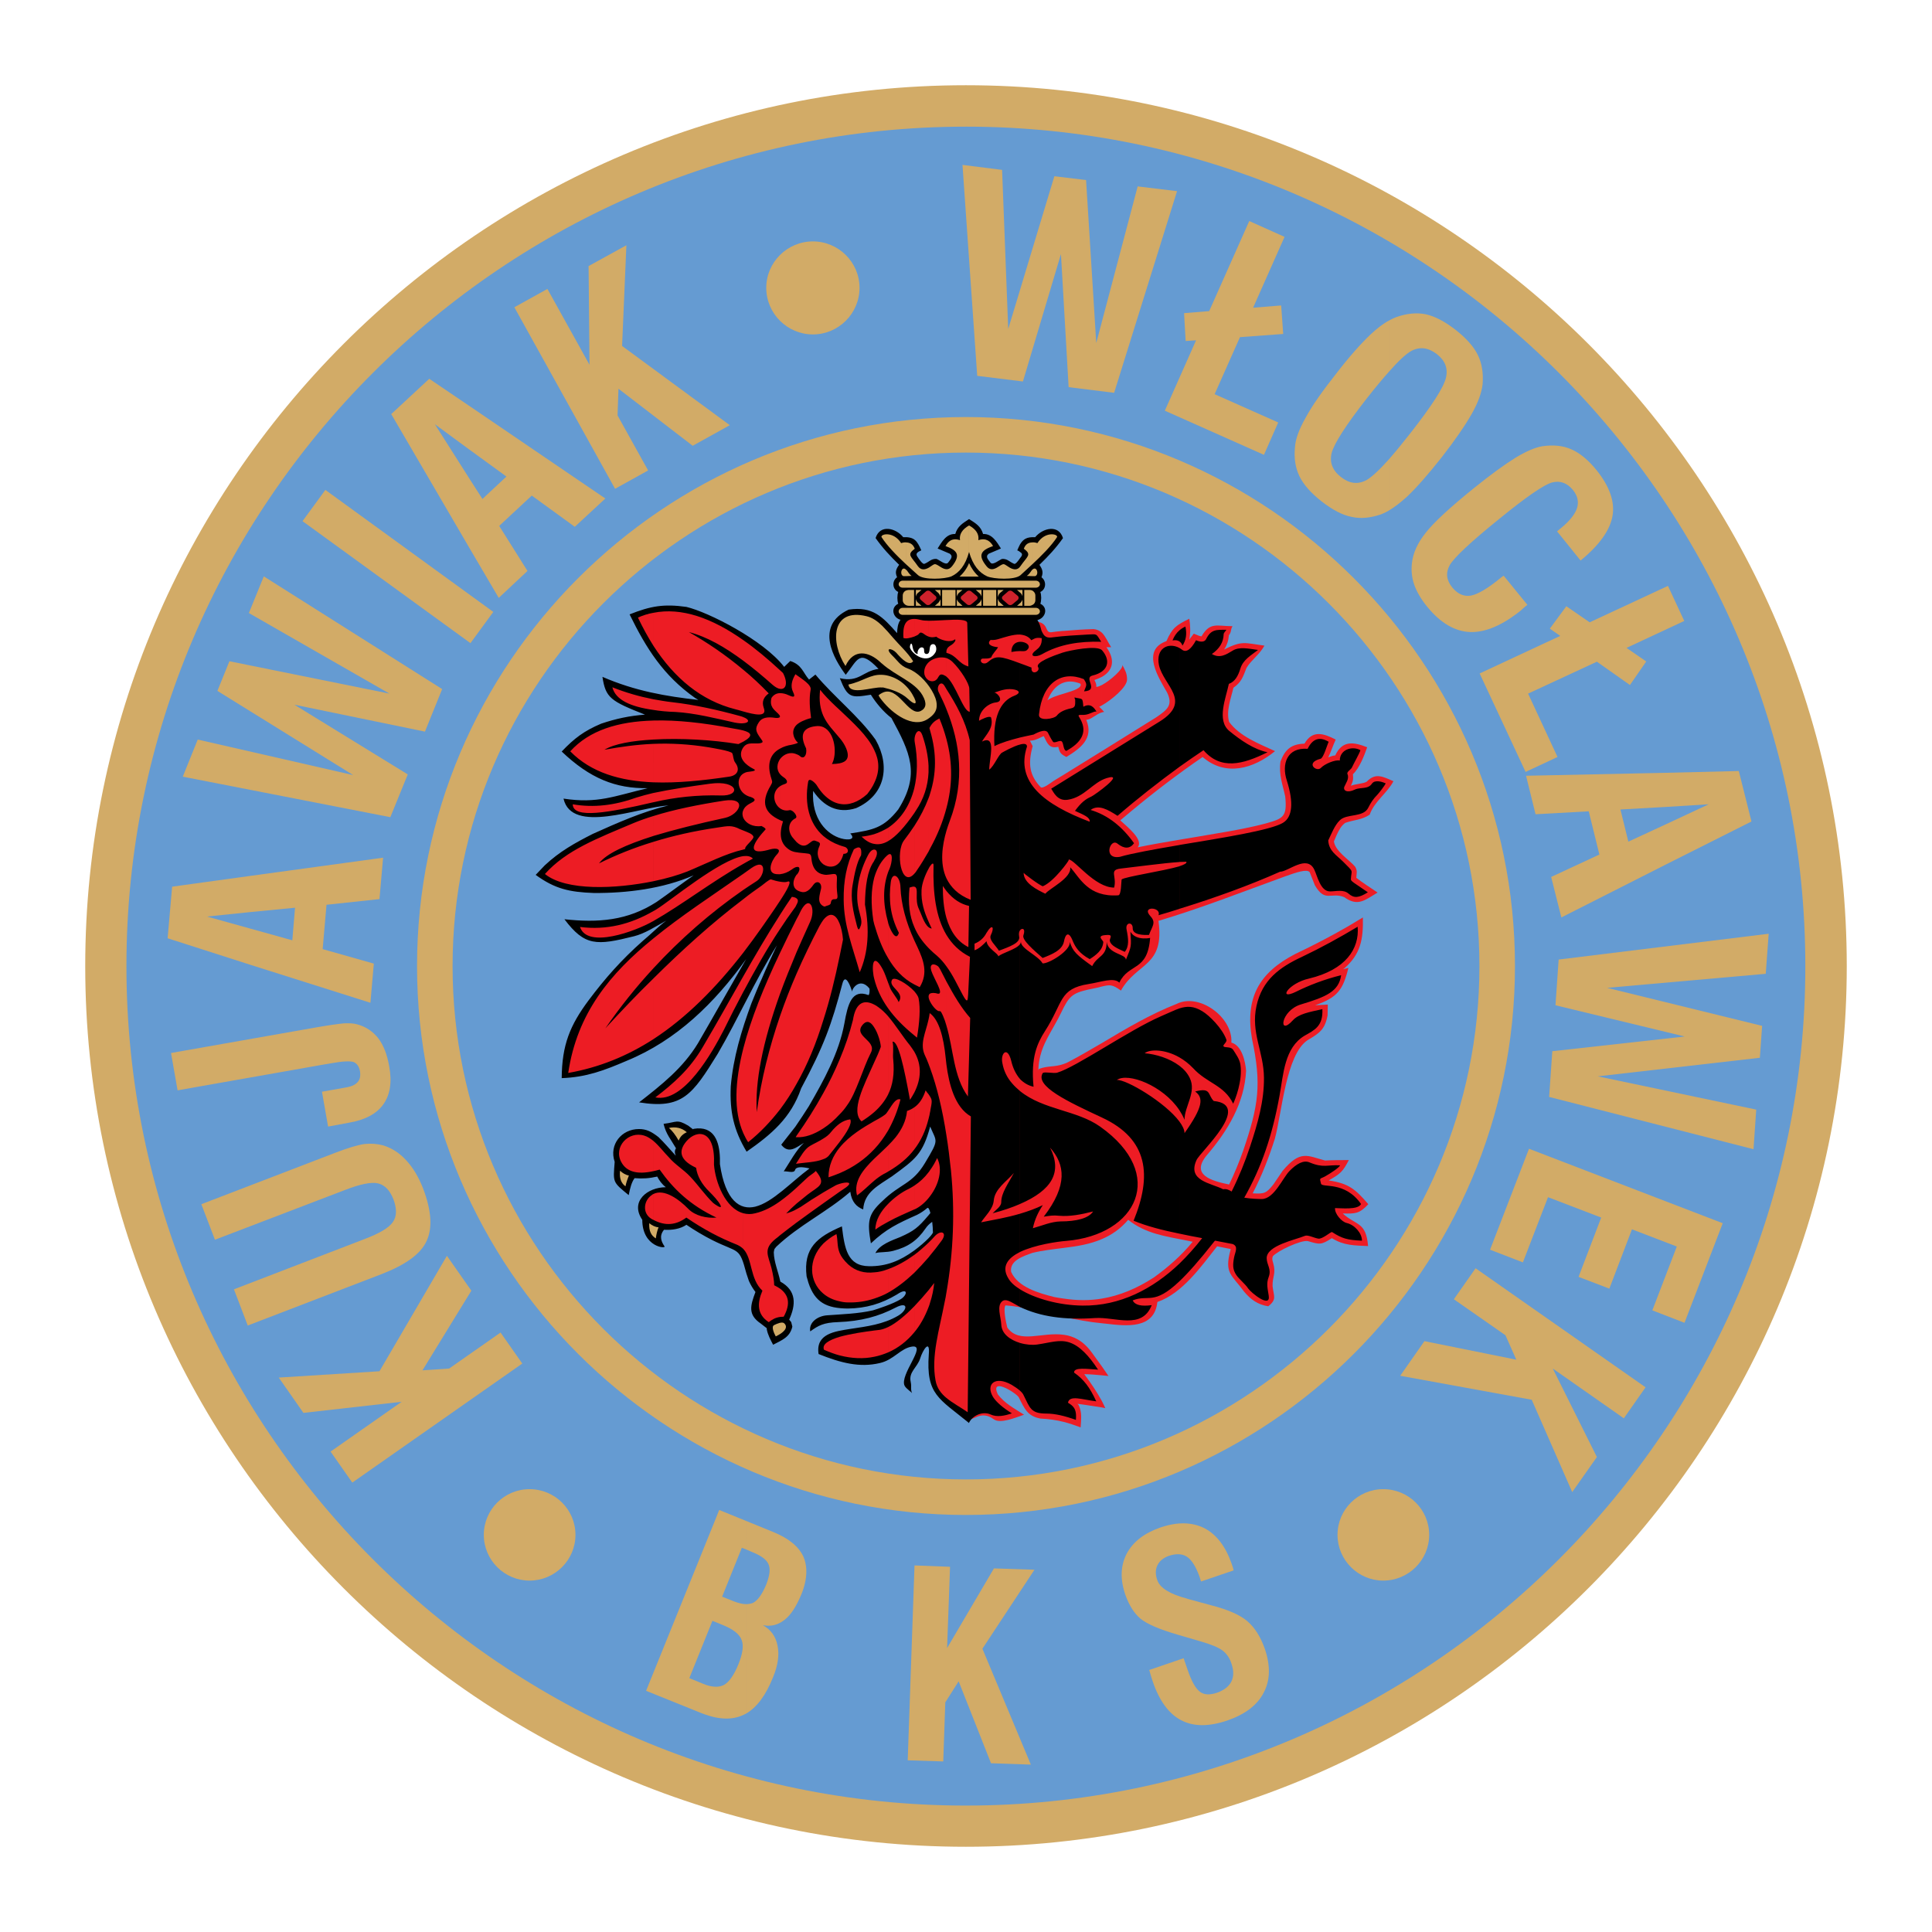 <?xml version="1.0" encoding="utf-8"?>
<!-- Generator: Adobe Illustrator 13.0.0, SVG Export Plug-In . SVG Version: 6.00 Build 14948)  -->
<!DOCTYPE svg PUBLIC "-//W3C//DTD SVG 1.0//EN" "http://www.w3.org/TR/2001/REC-SVG-20010904/DTD/svg10.dtd">
<svg version="1.0" id="Layer_1" xmlns="http://www.w3.org/2000/svg" xmlns:xlink="http://www.w3.org/1999/xlink" x="0px" y="0px"
	 width="192.756px" height="192.756px" viewBox="0 0 192.756 192.756" enable-background="new 0 0 192.756 192.756"
	 xml:space="preserve">
<g>
	<polygon fill-rule="evenodd" clip-rule="evenodd" fill="#FFFFFF" points="0,0 192.756,0 192.756,192.756 0,192.756 0,0 	"/>
	<path fill-rule="evenodd" clip-rule="evenodd" fill="#D2AB67" d="M96.367,8.504c48.391,0,87.885,39.494,87.885,87.885
		s-39.494,87.863-87.885,87.863S8.504,144.78,8.504,96.389S47.976,8.504,96.367,8.504L96.367,8.504z"/>
	<path fill-rule="evenodd" clip-rule="evenodd" fill="#659BD2" d="M96.367,12.636c46.133,0,83.752,37.62,83.752,83.753
		c0,46.111-37.619,83.753-83.752,83.753l0,0v-28.994l0,0c30.168,0,54.782-24.613,54.782-54.759
		c0-30.168-24.613-54.781-54.782-54.781l0,0V12.636L96.367,12.636L96.367,12.636z M96.367,147.603L96.367,147.603
		c28.204,0,51.236-23.01,51.236-51.213S124.57,45.153,96.367,45.153l0,0V147.603L96.367,147.603z M96.367,180.143
		c-46.133,0-83.753-37.643-83.753-83.753c0-46.133,37.62-83.753,83.753-83.753v28.972c-30.168,0-54.759,24.613-54.759,54.781
		c0,30.146,24.59,54.759,54.759,54.759V180.143L96.367,180.143z M96.367,45.153c-28.204,0-51.213,23.033-51.213,51.236
		s23.01,51.213,51.213,51.213V45.153L96.367,45.153z"/>
	<path fill-rule="evenodd" clip-rule="evenodd" fill="#ED1C24" d="M115.583,91.873c4.313-1.287,8.378-2.891,12.601-4.426
		c1.196-0.429,2.213-0.768,2.483-0.429c0.181,0.429,0.339,0.881,0.52,1.31c1.017,1.739,1.581,0.655,2.913,1.174
		c1.354,0.971,2.032,0.339,3.342-0.452c-0.7-0.474-1.445-0.948-2.122-1.468c0.022-0.497,0.135-0.655-0.113-1.106
		c-0.587-0.7-1.987-1.536-2.122-2.529c0.09-0.204,0.18-0.429,0.271-0.632c0.226-0.475,0.429-0.903,0.858-1.219
		c0.902-0.316,1.603-0.271,2.438-0.813c0.451-1.31,1.761-2.168,2.371-3.342c-1.039-0.452-1.784-0.881-2.665,0.045
		c-0.316,0.204-1.129,0.226-1.58,0.407c0.226-0.452,0.248-0.678,0.203-1.151c0.654-0.61,1.129-1.852,1.422-2.688
		c-1.377-0.542-2.483-0.7-3.184,0.813c-0.248,0.022-0.497,0.113-0.7,0.204c0.271-0.565,0.475-1.197,0.745-1.784
		c-1.151-0.587-2.303-1.016-3.116,0.406c-1.332,0.045-1.941,0.587-2.394,1.784c-0.181,1.333,0.204,2.235,0.475,3.5
		c0.203,2.01-0.203,2.19-1.896,2.665c-1.604,0.429-3.229,0.723-4.855,0.994c-2.664,0.474-5.329,0.858-7.971,1.4
		c0.632-0.745-1.084-2.078-1.739-2.688l1.106-0.926c2.304-1.919,4.652-3.703,7.113-5.396c2.28,1.987,5.081,1.174,7.226-0.587
		c-1.626-0.745-3.522-1.468-4.583-2.913c-0.316-1.106,0.18-2.326,0.429-3.41c0.812-0.564,0.948-1.084,1.31-1.987
		c0.497-0.813,1.287-1.31,1.784-2.213c-2.01-0.271-2.213-0.52-4.02,0.384c0.293-0.452,0.429-0.88,0.474-1.422
		c0.271-0.316,0.136-0.542,0.361-0.903c-1.558,0-2.235-0.452-3.094,1.016c-0.248-0.023-0.519-0.181-0.768-0.271l-0.451,0.587
		c0.135-0.655,0.113-1.445,0-2.077c-1.31,0.655-1.693,0.903-2.281,2.235c-2.597,0.926-0.723,3.726,0.068,5.126
		c0.609,1.265,0.022,1.716-1.062,2.461l-5.442,3.387v23.485c0.769-0.181,1.039-0.227,1.897,0.406
		C113.415,96.005,116.216,96.479,115.583,91.873L115.583,91.873z M109.938,71.076v-0.293l0.227,0.249
		C110.096,71.031,110.006,71.054,109.938,71.076L109.938,71.076z M109.938,70.376v-2.032c0.858-0.452,2.19-1.648,2.032-2.01
		c0.294,0.564,0.475,0.835,0.475,1.468C112.444,68.569,110.863,69.856,109.938,70.376L109.938,70.376z M109.938,67.531v-4.403
		c0.384,0.384,0.61,0.971,0.926,1.445h-0.474C111.315,65.882,111.021,66.921,109.938,67.531L109.938,67.531z M109.938,140.422
		c0.113,0.022,0.227,0.046,0.339,0.068c-0.112-0.249-0.226-0.475-0.339-0.7V140.422L109.938,140.422z M109.938,137.216
		c0.227,0.022,0.43,0.045,0.655,0.067l-0.655-0.948V137.216L109.938,137.216z M109.938,132.021v-2.461
		c1.762-0.293,3.455-0.993,5.172-2.1c1.444-1.039,2.754-2.19,3.884-3.568l-0.542-0.112c-2.235-0.452-4.11-0.678-5.894-2.078
		c-0.791,0.927-1.671,1.514-2.62,1.92v-19.556c2.416-1.445,4.811-2.867,7.452-3.906c2.258-1.129,5.623,1.332,5.465,3.861
		c1.038,0.271,1.399,1.874,1.468,2.822c-0.158,3.185-1.829,5.984-3.907,8.4c-1.671,1.987,0.452,2.574,2.214,2.936
		c0.541-1.106,0.993-2.235,1.399-3.364c1.558-4.562,1.852-6.639,0.881-11.178c-0.7-4.087,0.7-6.594,4.335-8.468
		c1.807-0.858,3.546-1.761,5.262-2.755l1.468-0.881c0.045,2.213-0.226,3.658-1.852,5.081l-0.136,0.09l0.542-0.135
		c-0.542,2.213-1.106,2.958-3.319,3.726l1.265-0.068l-0.022,1.084c-0.271,1.423-0.813,1.762-1.987,2.462
		c-2.168,1.422-2.574,7.293-3.274,9.845c-0.609,1.897-1.287,3.658-2.213,5.442c1.175,0.067,1.355,0,2.078-0.903
		c0.315-0.451,0.609-0.903,0.903-1.332c1.783-2.123,2.461-1.514,4.245-1.039c0.79-0.045,1.58-0.045,2.37-0.045
		c-0.609,1.151-0.79,1.332-2.01,2.032c1.965,0.294,2.643,0.836,3.952,2.371c-0.903,0.971-1.31,0.948-2.552,0.926
		c1.332,1.22,2.326,0.79,2.529,3.252c-1.378-0.068-2.416-0.046-3.613-0.791c-1.084,0.7-1.219,0.633-2.394,0.294
		c-0.677-0.136-3.025,0.971-3.5,1.513c-0.09,0.271-0.045,0.384,0.045,0.7c0.294,1.039-0.09,1.31-0.067,2.28
		c0.113,1.017,0.452,1.31-0.429,2.01c-1.039-0.158-1.762-0.677-2.416-1.468c-1.242-1.693-1.987-1.807-1.355-4.132l0.022-0.113
		c-0.451-0.09-0.903-0.181-1.354-0.271c-1.559,1.964-3.455,4.696-5.962,5.555c-0.293,2.755-3.139,2.394-5.103,2.168
		C110.231,132.045,110.073,132.045,109.938,132.021L109.938,132.021z M109.938,74.937l-3.793,2.349v23.191
		c0.677-1.265,1.084-1.49,3.048-1.875c0.294-0.067,0.542-0.112,0.745-0.18V74.937L109.938,74.937z M106.145,75.389v-6.187
		c0.948-0.293,1.852-0.564,1.648-0.994c-0.633-0.248-1.175-0.271-1.648-0.113v-5.148c0.993-0.09,1.964-0.158,2.958-0.181
		c0.339,0.022,0.609,0.158,0.835,0.361v4.403c-0.226,0.113-0.474,0.226-0.745,0.316c0.158,0.293,0.203,0.475,0.181,0.678
		c0.136,0.022,0.316-0.068,0.564-0.181v2.032c-0.112,0.068-0.203,0.113-0.271,0.136l0.271,0.271v0.293
		c-0.564,0.158-1.038,0.7-1.558,0.746c0.768,1.852-0.587,2.845-1.987,3.703C106.303,75.479,106.212,75.434,106.145,75.389
		L106.145,75.389z M106.145,141.867c0.519,0.136,1.061,0.316,1.671,0.542c0.045-0.858,0.158-1.468-0.203-2.235l-0.113-0.113
		c0.813,0.091,1.626,0.249,2.438,0.361v-0.632c-0.52-0.948-1.084-1.784-1.761-2.688c0.587,0,1.174,0.067,1.761,0.113v-0.881
		l-1.016-1.4c-0.858-1.174-1.807-1.626-2.777-1.761V141.867L106.145,141.867z M106.145,131.39c1.264,0.271,2.574,0.52,3.793,0.632
		v-2.461c-1.219,0.203-2.461,0.203-3.793,0V131.39L106.145,131.39z M109.938,104.066c-1.106,0.633-2.19,1.287-3.319,1.874
		c-0.158,0.091-0.315,0.158-0.474,0.204v18.357c1.31-0.157,2.597-0.36,3.793-0.88V104.066L109.938,104.066z M106.145,77.286
		l-1.039,0.632c-0.203,0.135-1.084,0.835-1.287,0.609c-1.084-1.151-1.287-2.28-0.79-4.087l-0.271-0.542
		c0.587,0,1.017-0.338,1.378-0.451c0.384,0.79,0.564,1.264,1.445,1.061c0.135,0.52,0.226,0.677,0.564,0.88v-6.187
		c-0.633,0.181-1.31,0.406-1.648,0.677c0.045-0.113,0.112-0.226,0.158-0.338c0.36-0.723,0.857-1.242,1.49-1.445v-5.148
		c-0.091,0-0.204,0-0.316,0.022c-0.316,0.023-0.633,0.068-0.971,0.113c-0.678,0.023-0.136-0.926-1.581-1.106h-6.594v79.575
		c0.384,0.249,1.175-0.902,2.461,0.046c0.655,0.496,2.214-0.181,3.026-0.452c-0.948-0.609-1.942-1.129-2.619-2.032
		c-0.791-1.716,1.648-0.271,2.077,0.271c0.609,1.196,0.881,1.896,2.168,2.145c0.903,0.046,1.626,0.158,2.349,0.339v-8.693
		c-2.19-0.316-4.449,0.948-5.646-0.723c-0.113-0.452-0.43-1.874-0.181-2.213c1.513,0.09,3.636,0.654,5.826,1.151v-1.829
		c-0.316-0.045-0.655-0.09-0.972-0.158c-1.513-0.384-3.612-0.971-4.29-2.507c-0.181-1.151,1.265-1.58,2.122-1.896
		c1.017-0.248,2.078-0.361,3.14-0.497v-18.357c-0.926,0.338-1.559,0.158-2.484,0.496l-0.067,0.136
		c0.09-2.168,0.971-3.274,1.964-5.126c0.249-0.474,0.43-0.857,0.588-1.174V77.286L106.145,77.286z"/>
	<path fill-rule="evenodd" clip-rule="evenodd" d="M117.66,127.845c0.881-0.836,2.01-2.101,3.501-3.997
		c0.022-0.022,0.045-0.045,0.067-0.067c0.587,0.112,1.174,0.226,1.761,0.338c0.587,0.249,0.249,0.769,0.136,1.333
		c-0.136,0.723-0.158,1.196,0.226,1.761c0.271,0.407,0.903,0.903,1.175,1.333c0.293,0.429,2.258,2.032,2.055,0.723
		c-0.09-0.655-0.271-1.175,0-1.875c0.294-0.79-0.203-1.196-0.203-1.874c0-1.265,2.891-1.829,3.793-2.213
		c0.316-0.136,0.858,0.181,1.355,0.271c0.429,0.068,1.265-0.722,1.377-0.654c1.017,0.654,1.514,0.79,2.981,0.858
		c0-0.768-0.745-1.581-1.514-1.762c-0.519-0.113-1.219-0.926-1.174-1.49c0.587,0,2.303,0.203,2.597-0.406
		c-1.626-2.326-3.884-1.581-3.997-2.032c-0.158-0.633-0.135-0.43,0.407-0.723c0.609-0.339,1.468-0.926,1.49-1.106
		c-1.265-0.068-1.648,0.293-3.049-0.294c-0.587-0.248-1.287,0.136-1.987,0.858c-0.677,0.678-1.535,2.8-2.777,2.8
		c-0.181,0-1.129-0.022-1.738-0.136c1.738-3.07,2.8-6.21,3.522-10.206c0.384-2.078,0.474-4.765,2.506-5.962
		c0.949-0.542,1.852-0.926,1.762-2.642c-1.31,0.293-2.371,0.474-2.958,1.129c-1.468,1.626-1.22-0.993,0.836-1.604
		c2.483-0.745,3.771-1.287,3.996-2.913c-1.738,0.43-3.274,1.039-4.493,1.648c-1.896,0.926-0.768-0.857,1.287-1.31
		c3.658-0.88,5.035-2.958,4.854-5.171c-1.807,1.084-3.658,2.1-5.555,3.003c-2.235,1.039-3.975,2.303-4.539,4.9
		c-0.587,2.665,0.723,4.562,0.745,7.158c0.023,2.304-0.609,4.539-1.399,6.91c-0.475,1.445-1.084,2.958-1.829,4.448
		c-0.248-0.158-0.52-0.294-0.836-0.226c-1.242-0.633-3.612-0.836-2.664-2.913c0.384-0.858,5.6-5.51,1.716-5.894
		c-0.632-0.633-0.226-1.378-1.852-0.948c0.858,0.632,0.79,1.535-1.062,4.154c0-0.339-0.203-0.745-0.52-1.174v11.2
		c0.745,0.158,1.513,0.316,2.281,0.451c-0.7,0.903-1.468,1.762-2.281,2.552V127.845L117.66,127.845z M117.66,110.751v-4.427
		c0.452,0.339,0.813,0.746,1.039,1.22c0.7,1.423-0.52,2.823-0.52,4.178C118.044,111.383,117.863,111.066,117.66,110.751
		L117.66,110.751z M117.66,105.489v-4.878c0.769-0.248,1.423-0.248,2.281,0.271c0.699,0.406,2.01,1.716,2.416,2.845
		c0.113,0.316-0.655,0.655-0.091,0.745c0.158,0.023,0.588,0,0.769,0.271c0.271,0.429,0.654,0.948,0.723,1.49
		c0.226,1.604-0.52,3.455-0.723,3.884c-0.903-1.874-2.62-2.032-3.997-3.545C118.609,106.122,118.135,105.761,117.66,105.489
		L117.66,105.489z M117.66,90.676c3.568-1.106,6.955-2.326,10.049-3.704c0.812,0,2.664-1.738,3.41-0.226
		c0.315,0.632,0.609,2.19,1.58,2.19c0.61,0,1.332-0.226,1.852,0.226c0.542,0.474,1.017,0.429,1.92-0.136
		c-1.332-0.926-1.717-1.106-1.693-1.31c0.045-0.994,0.361-0.61-0.768-1.739c-0.678-0.677-1.423-1.062-1.491-2.123
		c0.294-0.609,0.633-1.513,1.152-2.01c0.699-0.7,2.348-0.248,2.845-1.264c0.248-0.497,0.497-0.88,0.903-1.287
		c0.226-0.249,0.678-0.835,0.836-1.129c-0.316-0.158-1.084-0.407-1.378,0.022c-0.384,0.587-1.174,0.338-1.693,0.587
		c-0.791,0.384-1.197,0.09-1.062-0.271c0.136-0.339,0.52-0.813,0.316-1.265c-0.113-0.249,0.384-0.452,0.474-0.723
		c0.158-0.361,0.769-1.422,0.813-1.67c-0.813-0.452-2.055-0.068-2.055,1.039c-0.452-0.113-1.514,0.339-1.875,0.723
		c-0.429,0.474-1.626-0.497-0.045-0.903c0.294-0.068,0.655-1.377,0.812-1.694c-0.902-0.542-1.603-0.316-2.1,0.7
		c-2.055-0.158-2.619,1.513-2.077,3.161c0.7,2.213,0.564,3.658-0.384,4.223c-1.22,0.745-6.12,1.513-10.343,2.212v1.694
		c0.271,0,0.497-0.022,0.7-0.022c0.091,0.135-0.203,0.293-0.7,0.452V90.676L117.66,90.676z M117.66,76.518V64.641
		c0.091,0.045,0.181,0.112,0.271,0.18c0.406,0.316,0.881,0,1.399-0.948c0.316,0.158,0.813,0.249,0.994-0.09
		c0.497-1.016,1.039-0.948,2.032-0.948c-0.091,0.158-0.271,0.293-0.271,0.451c-0.023,0.813-0.43,1.445-1.175,1.965
		c0.79,0.474,1.445,0.045,2.077-0.339c0.655-0.406,1.536-0.203,2.529-0.067c-0.7,0.542-1.49,0.971-1.761,1.852
		c-0.227,0.745-0.542,1.31-1.152,1.535c-0.293,1.4-1.241,3.636,0.045,4.697c1.13,0.926,2.462,1.852,3.816,2.123
		c-2.506,1.242-4.674,1.784-6.39-0.203C119.264,75.389,118.451,75.954,117.66,76.518L117.66,76.518z M117.66,63.985
		c0.136,0.09,0.249,0.226,0.316,0.429c0.361-0.542,0.452-1.174,0.294-1.897c-0.227,0.09-0.43,0.226-0.61,0.384V63.985L117.66,63.985
		z M103.502,61.863c0.791-0.181,1.129-1.219,0.294-1.626c0.113-0.338,0.113-0.835,0-1.174c0.609-0.294,0.609-1.107,0.113-1.468
		c0.203-0.497,0.09-0.813-0.204-1.242c0.903-0.88,1.626-1.648,2.349-2.665c-0.429-1.4-2.01-1.016-2.777-0.09
		c-0.858-0.045-1.197,0.204-1.513,0.723v0.745c0.181,0.113,0.271,0.226,0.136,0.452c-0.046,0.068-0.091,0.113-0.136,0.181v7.61
		c0.451,0.045,0.857,0.181,1.129,0.564c0.271-0.113,0.406-0.316,1.039-0.204c0.045,0.678-0.271,0.972-0.564,1.197
		c-0.836,0.632-0.046,0.768,0.587,0.406c1.738-0.994,3.748-1.31,5.916-1.242c-0.542-0.835-0.361-0.768-1.332-0.723
		c-1.197,0.068-2.439,0.135-3.455,0.271c-0.452,0.068-0.813,0.068-1.062-0.429C103.773,62.721,103.909,62.54,103.502,61.863
		L103.502,61.863z M101.764,138.751c0.181,0.158,0.315,0.316,0.384,0.497c0.609,1.22,0.7,1.784,2.235,1.784
		c0.903,0,1.896,0.248,2.958,0.632c0.113-1.196-0.339-1.423-0.79-1.716c0.158-0.791,1.377-0.316,2.822-0.136
		c-0.632-1.378-1.242-2.19-2.213-2.868c-0.022-0.564,1.265-0.361,2.394-0.293c-0.903-1.378-1.829-2.371-2.845-2.71
		c-0.994-0.339-1.942,0.022-3.229,0.203c-0.496,0.068-1.106,0.022-1.716-0.158V138.751L101.764,138.751z M101.764,130.396
		c2.032,0.971,4.448,1.31,7.475,1.106c2.055-0.136,4.696,1.196,5.668-1.287c-1.039,0.136-1.672,0-1.897-0.475
		c1.581-0.632,2.077,0.542,4.651-1.896v-1.762c-2.664,2.529-5.916,4.223-9.642,4.178c-2.349-0.022-4.765-0.7-6.255-1.626V130.396
		L101.764,130.396z M117.66,111.88c-1.422-1.896-5.283-4.2-6.232-4.133c1.106-0.768,4.584,0.542,6.232,3.004v-4.427
		c-0.993-0.744-2.349-1.151-3.454-1.241c0.519-0.429,2.032-0.406,3.454,0.406v-4.878c-0.519,0.182-1.106,0.475-1.852,0.791
		c-3.206,1.399-8.422,5.058-10.342,5.622c-0.339,0.091-1.197-0.112-1.423,0.023c-0.835,1.31,2.507,2.867,5.894,4.448
		c4.675,2.168,4.99,5.825,3.162,10.297c1.31,0.542,2.89,0.948,4.561,1.287V111.88L117.66,111.88z M101.764,124.909v-3.816
		c0.768-0.226,1.535-0.497,2.28-0.858c-0.451,0.678-0.812,1.423-0.993,2.304c0.903-0.248,1.807-0.655,2.755-0.678
		c1.603,0,2.822-0.315,3.251-0.993c-1.219,0.315-2.348,0.52-3.387,0.429c-0.587-0.067-0.948,0-1.535,0.091
		c2.416-3.14,2.122-5.217,0.632-6.888c1.242,2.462,0.181,4.245-3.003,5.623v-11.269c2.349,1.897,5.668,1.897,7.993,3.546
		c6.729,4.765,3.658,10.816-3.364,11.403C105.512,123.87,103.276,124.187,101.764,124.909L101.764,124.909z M101.764,107.657V94.199
		c0.067-0.09,0.09-0.18,0.09-0.248c0,0.723,1.693,1.354,2.168,2.167c0.609,0.045,2.846-1.287,2.71-2.167
		c0.271,0.971,0.723,1.354,2.235,2.438c0.542-1.084,1.445-0.903,1.445-2.416c0.158,1.242,1.919,1.174,1.919,1.784
		c0.565-1.377,0.542-1.287,0.452-2.8c0.564,0.994,2.19,0.587,1.965,0.609c-0.249,3.41-2.123,2.484-3.071,4.471
		c-0.564-0.563-1.852-0.045-3.049,0.136c-3.003,0.475-2.506,1.807-4.381,4.72c-0.745,1.174-1.422,2.574-1.129,5.532
		C102.599,108.312,102.147,108.041,101.764,107.657L101.764,107.657z M101.764,92.821V74.282c0.406-0.113,0.699-0.09,0.699,0.204
		c-1.174,3.545,1.717,5.78,6.256,7.497c0.045-0.429-0.52-0.655-1.468-1.083c0.609-0.836,1.062-1.175,1.626-1.423
		c0.315-0.136,3.477-2.417,1.558-1.852c-1.423,0.429-2.235,1.919-3.906,2.167c-1.039,0.158-1.423-0.768-1.648-1.106l10.794-6.684
		c3.319-2.055,0.406-3.59-0.046-5.645c-0.339-1.671,0.926-2.303,2.032-1.716v11.877c-2.1,1.536-4.154,3.139-6.164,4.878
		c-0.948-0.61-1.897-1.174-2.688-0.587c1.739,0.52,3.161,1.671,4.336,3.32c-0.406,0.564-0.971,0.587-1.648,0.045
		c-0.745-0.609-1.49,1.626,0.248,1.31c1.129-0.338,3.41-0.745,5.916-1.174v1.694c-1.671,0.113-4.629,0.52-5.871,0.655
		c-1.174,0.136-0.339,0.745-0.632,1.897c-1.942,0-3.952-2.8-4.517-2.8c-0.022,0-0.022,0.045-0.022,0.068
		c0.045,0.022-1.445,2.123-2.574,2.597c-0.271-0.045-2.032-1.354-1.919-1.354c0,1.061,1.377,1.716,2.168,2.1
		c0.384-0.52,2.642-1.558,2.483-2.642c0.971,1.061,1.784,3.003,4.787,2.8c0.316,0,0.294-1.354,0.339-1.581
		c0.316-0.271,4.133-0.835,5.758-1.31v4.245c-0.677,0.226-1.377,0.429-2.077,0.632c0.316-0.835-1.761-0.948-0.812,0.09
		c0.609,0.655,0.181,0.994-0.136,1.874c-0.52,0.022-1.626,0.022-1.626-0.655c0.022-0.677-0.768-0.632-0.609,0.136
		c0.181,0.903,0.271,1.648-0.181,2.212c-0.723-0.338-1.378-0.609-1.49-1.083c-0.068-0.293,0.474-0.7-0.497-0.587
		c-0.858,0.09-0.158,0.497-0.158,0.7c-0.045,0.791-0.745,1.31-1.354,1.694c-1.084-0.587-1.445-1.242-1.671-1.762
		c-0.43-1.129-0.769-0.722-0.903,0.023c-0.181,0.858-1.197,1.265-2.123,1.625c-0.948-0.835-2.077-1.807-1.919-2.258
		C102.351,92.618,101.967,92.551,101.764,92.821L101.764,92.821z M101.764,73.583v-7.407c0.339,0.113,0.723,0.271,1.151,0.429
		c-0.09,0.835,0.926,0.406,0.655-0.045c-0.316-0.474,1.558-1.151,2.438-1.445c0.7-0.226,3.478-0.791,3.951-0.226
		c0.881,1.016,0.633,2.123-0.948,2.506c-0.971,0.226,0.723,1.491-0.857,1.581c0.203-0.565,0.384-0.632-0.023-1.22
		c-2.19-0.88-4.132,0.316-4.471,3.523c-0.09,0.722,1.535,0.451,1.784,0.113c0.226-0.293,0.654-0.564,1.423-0.723
		c0.429-0.09,0.406-0.316,0.406-0.791c0-0.226-0.068-0.09-0.068-0.293c0.836,0.203,0.791-0.045,0.881,0.926
		c0.768-0.429,1.106,0.18,1.31,0.474c-0.339-0.023-0.699,0.316-1.241,0.338c-0.723,0-0.61-0.022-0.339,0.474
		c0.7,1.333,0,2.326-1.423,3.117c-0.339-0.068-0.248-0.768-0.474-0.949c-0.182-0.158-0.7,0.226-0.858,0.045
		c-0.203-0.293-0.361-0.609-0.497-0.88c-0.203-0.429-0.903-0.136-1.445,0.158C102.645,73.379,102.192,73.492,101.764,73.583
		L101.764,73.583z M117.66,62.901v1.084c-0.181-0.113-0.406-0.135-0.677-0.09C117.142,63.489,117.367,63.15,117.66,62.901
		L117.66,62.901z M101.764,64.957v-0.926c0.609-0.023,1.22,0.429,0.654,0.858C102.306,64.979,102.079,64.979,101.764,64.957
		L101.764,64.957z M101.764,54.321c-0.091,0.181-0.181,0.361-0.271,0.587c0.113,0.045,0.203,0.09,0.271,0.158V54.321L101.764,54.321
		z M101.764,55.698v7.61c-0.7-0.023-1.536,0.271-2.078,0.429c-0.293,0.09-0.496,0.136-0.857,0.113
		c-0.384,0.361-0.045,0.655,0.745,0.723c-0.113,0.248-0.564,0.655-0.678,1.016c-0.406,0.226-0.881,0.022-0.993,0.181
		c-0.203,0.293,0.271,0.632,0.678,0.271c0.768-0.655,1.196-0.61,3.184,0.135v7.407c-0.971,0.249-1.829,0.497-2.552,0.858
		c-0.158-2.89,0.564-4.494,2.01-5.036c0.835-0.339,0.271-0.655-0.497-0.655c-0.723,0-1.354,0.339-1.535,0.339
		c0.361,0.045,1.038,0.903,0.158,0.994c-0.746,0.09-1.672,0.813-1.672,1.829c0.182-0.113,1.017-0.542,1.197-0.339
		c0.316,1.061-0.542,1.761-0.903,2.416c1.49-0.745,0.723,1.716,0.723,2.8c0.52-0.384,0.926-1.535,1.31-1.716
		c0.045-0.022,1.062-0.61,1.762-0.791v18.539c-0.091,0.113-0.136,0.316-0.091,0.587c0.181,0.677-1.016,1.061-2.009,1.445
		c-0.339-0.542-1.039-1.084-0.813-1.558c0.384-0.768,0.158-1.197-0.429-0.226c-0.271,0.52-0.655,0.858-1.197,1.084v0.655
		c0.43-0.135,0.881-0.564,1.197-0.903c0.09,0.723,1.174,1.219,1.174,1.513c0.406-0.361,1.807-0.7,2.168-1.22v13.458
		c-0.384-0.452-0.7-1.039-0.881-1.829c-0.384-1.513-1.084-0.723-0.881,0.226c0.136,0.79,0.475,1.468,0.972,2.032
		c0.248,0.294,0.519,0.542,0.79,0.768v11.269c-0.769,0.339-1.694,0.654-2.732,0.926c0.339-0.361,0.858-0.678,0.858-1.106
		c0-0.926,0.7-1.852,1.264-2.913c-0.745,0.858-1.896,1.581-2.01,2.732c-0.067,0.858-0.79,1.468-1.264,2.19
		c1.264-0.249,2.597-0.475,3.884-0.858v3.816c-1.174,0.587-1.897,1.423-1.174,2.619c0.226,0.406,0.632,0.768,1.174,1.106v1.762
		c-0.113-0.068-0.248-0.136-0.361-0.203c-0.587-0.316-1.084-0.678-1.445-0.339c-0.52,0.474-0.113,1.49-0.067,2.258
		c0.022,0.971,0.903,1.581,1.874,1.874v4.765c-0.227-0.203-0.542-0.406-0.836-0.587c-1.671-0.948-2.619-0.045-1.852,1.22
		c0.316,0.496,0.993,1.084,1.874,1.626c-0.723,0.248-1.49,0.406-2.122,0.112c-0.723-0.339-1.761,0.045-2.146,0.813v0.045
		c-3.003-2.462-4.313-2.823-4.019-6.865c0.135-1.58-0.61-0.406-0.858,0.407c-0.293,0.926-1.174,1.354-0.948,2.348
		c0.113,0.564-0.045,0.633,0.135,1.152c0-0.113-0.587-0.452-0.745-0.769c-0.519-1.084,2.258-4.087,0.768-3.906
		c-1.174,0.158-1.829,1.333-3.251,1.648c-2.01,0.475-3.907-0.022-6.097-0.903c-0.316-2.032,1.626-2.258,3.162-2.506
		c1.671-0.249,3.296-0.452,4.764-1.31c0.971-0.565,1.062-1.491-0.248-0.813c-1.694,0.881-3.433,1.355-5.736,1.445
		c-1.445,0.045-1.965,0.339-2.777,0.926c-0.158-0.926,0.768-1.536,1.671-1.604c1.536-0.112,3.116-0.158,4.584-0.496
		c0.384-0.113,2.01-0.633,2.8-1.13c0.677-0.429,0.722-1.219-0.407-0.451c-1.558,0.926-3.071,1.377-4.9,1.4
		c-2.1-0.023-3.274-0.588-3.929-2.575l-0.181-0.632c-0.339-2.822,1.039-3.929,3.522-4.99c0.271,2.213,0.542,3.951,2.709,3.975
		c1.739,0.022,3.094-0.542,4.494-1.559c1.129-0.835,2.01-1.739,1.874-1.896c0-0.248-0.022-0.61-0.068-0.972
		c-0.271,0.181-0.497,0.407-0.677,0.678c-0.813,1.175-1.716,1.829-3.207,2.213c-0.678,0.181-1.333,0.091-1.784,0.227
		c0.429-0.858,1.648-1.265,2.484-1.604c1.377-0.61,1.784-0.948,2.8-2.146c0.045-0.045,0.113-0.136,0.204-0.248
		c-0.091-0.361-0.204-0.588-0.316-0.497c-0.316,0.271-0.655,0.497-1.016,0.678c-1.965,0.88-3.071,1.399-4.606,2.845
		c-0.384-2.213-0.271-2.913,1.151-4.223c1.829-1.784,2.958-1.648,4.246-3.793c1.445-2.417,1.174-2.056,0.519-3.636
		c-0.745,2.755-1.49,3.274-3.816,4.968c-1.332,0.903-2.754,1.558-2.868,3.297c-0.655-0.249-1.151-0.745-1.287-1.762
		c-2.304,2.01-5.104,3.319-7.384,5.487l-0.181,0.226l-0.045,0.181l-0.022,0.158c0.022,0.971,0.429,1.852,0.655,2.913
		c1.626,0.903,1.558,2.303,0.881,3.794l0.203,0.248l0.113,0.451c-0.248,1.062-1.016,1.333-1.919,1.807
		c-0.271-0.52-0.519-0.971-0.632-1.535v-0.113l-0.61-0.474c-1.287-0.881-1.039-1.762-0.52-3.14c-0.271-0.36-0.474-0.699-0.655-1.105
		l-0.249-0.746c-0.723-2.731-0.745-1.986-3.432-3.342c-0.881-0.451-1.716-0.948-2.552-1.513c-0.632,0.43-1.468,0.542-2.213,0.497
		h-0.022c-0.542,0.654-0.226,1.242,0.045,1.648c0.226,0.271-2.213,0.112-2.213-2.643c-1.265-1.852,0.542-3.251,2.349-3.251
		c-0.407-0.316-0.655-0.678-0.858-1.062c-0.791,0.181-1.468,0.226-2.258,0.158c-0.293,0.384-0.452,0.993-0.587,1.693
		c-1.626-1.332-1.558-1.242-1.4-3.319c-0.587-1.739,0.7-3.274,2.416-3.274c0.746,0,1.242,0.248,1.965,0.812
		c0.61,0.588,1.152,1.242,1.716,1.852c-0.113-0.271-0.136-0.519,0.022-0.744c-0.52-0.903-0.994-1.4-1.242-2.439
		c1.333-0.158,1.31-0.496,2.461,0.181l0.474,0.361l0.068-0.045c2.055-0.339,2.574,1.287,2.62,2.936v0.587
		c0.542,3.681,2.01,4.606,3.522,4.245c1.739-0.429,3.613-2.483,5.419-3.816c-0.768-0.181-1.355-0.181-1.445,0.158
		c-0.113,0.361-0.768,0.091-1.129,0.136c0.61-0.926,1.219-2.1,2.01-2.845c-0.7,0.406-1.513,1.174-2.258,0.18l1.4-1.783
		c0.474-0.678,0.903-1.355,1.354-2.055c1.49-2.575,3.003-5.307,3.545-8.265c0.338-1.92,0.745-3.455,2.394-2.823
		c0.113,0.022,0.158-0.587,0.09-0.678c-1.016-1.219-1.875,0.249-1.693,0.407c-0.158-0.587-0.7-2.01-0.994-0.858
		c-1.062,4.042-1.852,6.232-4.11,10.433c-1.016,2.958-2.98,4.606-5.442,6.322c-1.288-2.145-1.694-3.996-1.581-6.525
		c0.248-2.868,1.061-5.556,2.055-8.265c0.339-0.836,0.677-1.671,1.039-2.462c0.474-1.128,0.994-2.235,1.513-3.342
		c-2.19,3.522-3.839,7.271-5.917,10.839c-2.529,4.088-3.522,5.532-7.835,4.833c2.258-1.762,4.38-3.433,5.871-5.895
		c1.625-2.8,3.207-5.622,4.81-8.399c-3.161,4.403-6.955,8.106-11.9,10.139c-2.258,0.971-4.042,1.648-6.503,1.738
		c0.022-3.319,0.835-5.283,2.687-7.768c1.626-2.168,3.251-4.02,5.419-5.938c0.768-0.633,1.536-1.423,2.326-2.01
		c-1.174,0.655-2.145,1.287-3.206,1.558c-3.771,0.948-4.923,0.994-6.955-1.694c3.342,0.361,6.3,0.158,9.213-1.739
		c1.242-0.858,2.439-1.784,3.681-2.642c-3.048,1.333-6.662,1.784-9.958,1.762c-2.439-0.09-3.884-0.407-5.804-1.807l0.904-0.948
		c1.467-1.377,3.003-2.235,4.787-3.139c2.461-1.106,4.945-2.213,7.564-2.845c-3.071,0.203-9.665,2.913-10.478-0.678
		c3.41,0.52,5.036-0.248,8.4-1.039c-3.207,0.045-5.758-0.971-8.581-3.658c1.265-1.332,2.235-2.055,3.929-2.777
		c1.468-0.497,2.845-0.791,4.381-0.903c-3.432-1.355-3.929-1.671-4.245-3.771c3.274,1.422,6.345,1.942,9.574,2.303l-0.339-0.203
		c-3.161-2.236-4.854-4.923-6.526-8.333c2.1-0.835,3.41-1.062,5.668-0.745c2.19,0.519,7.678,3.297,9.755,5.984l0.609-0.587
		c1.174,0.384,1.265,1.174,1.874,1.852l0.633-0.497c1.919,2.281,4.29,4.11,6.006,6.503c1.49,2.62,0.971,5.532-1.942,6.82
		c-1.829,0.587-3.252-0.181-4.291-1.716c-0.181,2.822,1.4,4.358,2.8,4.742c0.723,0.203,1.491,0.113,0.904-0.497
		c2.303-0.361,3.319-0.542,4.787-2.394c2.213-3.522,1.197-5.668-0.678-9.123c-0.813-0.632-1.513-1.468-2.055-2.326
		c-1.965,0.316-2.304,0.361-3.094-1.648c1.942,0.452,2.281-0.723,3.861-0.926c-1.942-2.032-2.055-0.926-3.274,0.587
		c-1.129-1.513-3.161-4.877,0.294-6.503c2.416-0.361,3.41,0.745,4.832,2.348c0.022-0.519,0.068-0.948,0.339-1.332
		c-0.745-0.203-1.039-1.197-0.226-1.604c-0.113-0.338-0.113-0.835,0-1.174c-0.61-0.294-0.633-1.107-0.113-1.468
		c-0.226-0.497-0.113-0.813,0.203-1.242c-0.903-0.88-1.625-1.648-2.348-2.665c0.429-1.4,2.009-1.016,2.755-0.09
		c1.129-0.045,1.377,0.361,1.806,1.31c-0.338,0.158-0.609,0.294-0.406,0.61s0.52,0.768,0.7,0.745
		c0.519-0.203,0.655-0.52,1.219-0.497c0.316,0.113,0.903,0.655,1.152,0.384c0.226-0.316,0.564-0.61,0.18-0.903l-1.219-0.519
		c0.407-0.633,0.858-1.491,1.761-1.446c0.226-0.768,0.723-1.061,1.377-1.49c0.678,0.429,1.175,0.722,1.4,1.49
		c0.903-0.045,1.377,0.813,1.783,1.446l-1.219,0.519c-0.384,0.293-0.046,0.587,0.181,0.903c0.248,0.271,0.836-0.271,1.151-0.384
		c0.564-0.023,0.7,0.293,1.22,0.497C101.334,56.285,101.583,55.969,101.764,55.698L101.764,55.698z M101.764,64.031
		c-0.43,0.022-0.858,0.293-0.858,1.016c0.361-0.068,0.632-0.09,0.858-0.09V64.031L101.764,64.031z"/>
	<path fill-rule="evenodd" clip-rule="evenodd" fill="#D2AB67" d="M88.012,62.427c0.361,0.361,0.723,0.768,1.084,1.197
		c0.632,0.745,1.422,1.423,2.01,2.349c-0.384,0.52-1.106-0.181-1.694-0.858c-0.451-0.474-1.197-0.52-0.406,0.271
		c0.564,0.542,0.813,1.039,1.558,1.31c0.948,0.339,1.852,1.287,2.371,2.145c0.338,0.564,0.497,1.016,0.519,1.422v0.204
		c-0.022,0.52-0.338,0.903-0.88,1.264c-1.49,0.994-3.545-0.542-4.562-1.829v-0.768c1.581-0.835,2.597,2.371,3.839,1.807
		c0.542-0.271,0.655-0.768,0.181-1.581c-0.768-1.333-2.687-1.942-4.02-3.139V62.427L88.012,62.427z M88.012,68.592
		c0.045,0,0.068,0,0.113,0c0.768,0.18,1.762,0.474,2.484,1.151c0.497,0.474,0.994,0.7,0.61-0.113c-0.52-1.084-1.468-1.987-2.8-2.258
		c-0.158-0.022-0.294-0.045-0.407-0.045V68.592L88.012,68.592z M84.354,66.447c-1.513-2.326-1.445-5.826,2.1-4.968
		c0.587,0.135,1.084,0.497,1.558,0.948v3.793c-0.068-0.045-0.113-0.09-0.158-0.135C86.68,64.979,85.167,64.686,84.354,66.447
		L84.354,66.447z M88.012,69.902c-0.158-0.181-0.271-0.361-0.361-0.52c0.113-0.113,0.226-0.181,0.361-0.249V69.902L88.012,69.902z
		 M88.012,67.327c-1.197-0.067-1.897,0.655-3.365,0.971c0.158,1.129,2.394,0.204,3.365,0.294V67.327L88.012,67.327z M66.74,112.534
		c0.339,0.294,0.655,0.7,0.971,1.265c0.158-0.429,0.452-0.678,0.813-0.835C68.005,112.512,67.395,112.399,66.74,112.534
		L66.74,112.534z M61.863,116.803c-0.09,0.79,0.136,1.265,0.542,1.558c0.068-0.361,0.203-0.745,0.339-1.084
		C62.427,117.231,62.134,117.051,61.863,116.803L61.863,116.803z M64.776,122.041c-0.045,0.791,0.203,1.242,0.655,1.514
		c0.045-0.362,0.136-0.769,0.271-1.107C65.363,122.425,65.069,122.267,64.776,122.041L64.776,122.041z M77.398,133.332
		c0.723-0.339,1.333-0.858,0.836-1.311c-0.203-0.181-0.723,0.046-0.994,0.182C76.902,132.36,77.263,133.083,77.398,133.332
		L77.398,133.332z"/>
	<path fill-rule="evenodd" clip-rule="evenodd" fill="#ED1C24" d="M96.502,62.156l0.113,4.336c-1.016-0.294-1.151-1.106-2.19-1.355
		v-0.18c0.045-0.339,0.271-0.474,0.497-0.61c0.249-0.158,0.497-0.474,0.361-0.564c-0.226,0.181-0.542,0.203-0.858,0.158v-2.078
		C95.486,61.795,96.502,61.795,96.502,62.156L96.502,62.156z M94.425,139.474v-10.522c0.7-4.042,0.858-8.084,0.452-12.172
		c-0.136-1.241-0.271-2.394-0.452-3.5v-7.067c0.249,1.896,0.812,4.245,2.438,5.171l-0.316,29.514
		C95.825,140.399,95.057,139.993,94.425,139.474L94.425,139.474z M94.425,102.328c0.7,2.326,0.7,5.104,2.145,7.067l0.226-7.835
		c-0.881-0.994-1.604-2.213-2.371-3.636V102.328L94.425,102.328z M94.425,96.412v-3.139c0.564,0.926,1.31,1.671,2.348,2.19
		l-0.18,3.749c-0.045,0.654-0.068,0.903-0.52,0.09C95.531,98.309,95.08,97.292,94.425,96.412L94.425,96.412z M94.425,91.58
		c0.384,1.31,1.061,2.348,2.19,2.913l0.068-4.109c-0.813-0.181-1.558-0.632-2.258-1.49V91.58L94.425,91.58z M94.425,87.628v-4.742
		c0.113-0.361,0.226-0.7,0.338-0.994c1.513-3.974,1.039-7.745-0.338-11.132v-2.01c0.971,1.536,1.874,3.116,2.326,5.103l0.09,15.92
		C95.576,89.276,94.854,88.508,94.425,87.628L94.425,87.628z M94.425,80.628c0.587-2.19,0.655-4.471,0-6.888V80.628L94.425,80.628z
		 M94.425,67.508c0.926,0.745,1.693,3.522,2.326,3.5l-0.045-2.303c0-0.497-0.858-1.875-1.671-2.665
		c-0.181-0.181-0.384-0.294-0.609-0.384V67.508L94.425,67.508z M94.425,65.137L94.425,65.137c0-0.067,0-0.135,0-0.18V65.137
		L94.425,65.137z M94.425,63.94c-0.587-0.09-1.152-0.452-0.948-0.429c-0.271,0.068-0.475,0.09-0.678,0.045v-1.626
		c0.497,0,1.062-0.045,1.626-0.068V63.94L94.425,63.94z M94.425,65.657v1.852c-0.045-0.045-0.09-0.068-0.135-0.09
		c-0.429-0.249-0.542-0.091-0.678,0.135c-0.181,0.384-0.519,0.474-0.813,0.384V65.95C93.25,65.634,93.883,65.499,94.425,65.657
		L94.425,65.657z M94.425,68.75c-0.068-0.113-0.135-0.226-0.203-0.339c-0.361-0.587-0.858,0.113-0.564,0.655
		c0.271,0.565,0.542,1.107,0.768,1.694V68.75L94.425,68.75z M94.425,73.74v6.888c-0.361,1.377-0.903,2.709-1.626,4.019V79.16
		c0.61-1.919,0.678-3.975,0-6.255v-0.407c0.271-0.452,0.587-0.655,0.926-0.813C94.019,72.386,94.244,73.063,94.425,73.74
		L94.425,73.74z M94.425,82.886c-0.406,1.4-0.7,3.229,0,4.742V82.886L94.425,82.886z M94.425,88.893v2.687
		c-0.271-0.949-0.361-2.032-0.361-3.184C94.199,88.576,94.312,88.734,94.425,88.893L94.425,88.893z M94.425,93.273v3.139
		c-0.271-0.384-0.587-0.746-0.948-1.062c-0.249-0.203-0.475-0.406-0.678-0.61v-2.145c0.045,0.022,0.113,0.045,0.158,0.045
		c-0.045-0.113-0.113-0.226-0.158-0.339v-5.894c0.203-0.293,0.361-0.361,0.339-0.022C93.07,89.096,93.363,91.489,94.425,93.273
		L94.425,93.273z M94.425,97.925c-0.135-0.271-0.271-0.542-0.429-0.836c-0.113-0.203-0.248-0.542-0.429-0.7
		c-0.406-0.293-0.858-0.248-0.655,0.452c0.249,0.79,1.31,2.349,0.678,2.303c-0.384-0.112-0.632-0.09-0.791-0.022v0.813
		c0.249,0.497,0.723,0.993,0.926,0.948c0.136-0.045,0.226,0.181,0.361,0.475c0.136,0.315,0.249,0.632,0.339,0.971V97.925
		L94.425,97.925z M94.425,106.212v7.067c-0.406-2.619-0.948-4.854-1.626-6.706v-5.465c0.858,0.655,1.333,2.235,1.558,4.494
		C94.379,105.806,94.402,106.009,94.425,106.212L94.425,106.212z M94.425,128.951v10.522c-0.52-0.429-0.948-0.971-1.084-1.738
		c-0.452-2.439,0.361-4.99,0.903-7.813C94.312,129.605,94.379,129.29,94.425,128.951L94.425,128.951z M92.799,129.944
		c0.203-0.609,0.339-1.265,0.407-1.941c-0.136,0.181-0.271,0.339-0.407,0.519V129.944L92.799,129.944z M92.799,125.248v-1.423
		c0.136-0.136,0.271-0.271,0.384-0.406c0.7-0.813,1.377-0.452,0.745,0.384C93.566,124.299,93.183,124.796,92.799,125.248
		L92.799,125.248z M92.799,119.331v-2.597c0.271-0.361,0.497-0.768,0.7-1.196C94.086,116.667,93.657,118.202,92.799,119.331
		L92.799,119.331z M92.799,110.909c0.023-0.046,0.023-0.091,0.023-0.136c0.158-0.813,0.203-1.017-0.023-1.355V110.909
		L92.799,110.909z M92.799,63.557c-0.045-0.023-0.113-0.023-0.158-0.045v-1.581c0.045,0,0.113,0,0.158,0V63.557L92.799,63.557z
		 M92.799,65.95v1.987c-0.045-0.022-0.113-0.045-0.158-0.068v-1.784C92.686,66.041,92.754,65.995,92.799,65.95L92.799,65.95z
		 M92.799,72.499v0.407c-0.022-0.091-0.045-0.181-0.068-0.271C92.754,72.589,92.776,72.543,92.799,72.499L92.799,72.499z
		 M92.799,79.16v5.487c-0.045,0.113-0.113,0.203-0.158,0.316v-5.329C92.708,79.476,92.754,79.318,92.799,79.16L92.799,79.16z
		 M92.799,86.408v5.894c-0.045-0.113-0.113-0.226-0.158-0.361V86.68C92.686,86.566,92.754,86.476,92.799,86.408L92.799,86.408z
		 M92.799,92.596v2.145c-0.045-0.045-0.113-0.113-0.158-0.158v-2.077C92.686,92.551,92.754,92.573,92.799,92.596L92.799,92.596z
		 M92.799,99.121v0.813C92.618,99.596,92.573,99.257,92.799,99.121L92.799,99.121z M92.799,101.108v5.465
		c-0.045-0.136-0.113-0.294-0.158-0.429v-4.426c0.045-0.204,0.09-0.43,0.113-0.633C92.776,101.086,92.776,101.108,92.799,101.108
		L92.799,101.108z M92.799,109.418v1.491c-0.045,0.248-0.09,0.496-0.158,0.723v-2.462C92.708,109.26,92.754,109.351,92.799,109.418
		L92.799,109.418z M92.799,116.734v2.597c-0.045,0.068-0.113,0.136-0.158,0.204v-2.574
		C92.686,116.893,92.754,116.825,92.799,116.734L92.799,116.734z M92.799,123.825v1.423c-0.045,0.067-0.113,0.135-0.158,0.203
		v-1.468C92.686,123.938,92.754,123.87,92.799,123.825L92.799,123.825z M92.799,128.521v1.423c-0.045,0.158-0.09,0.316-0.158,0.475
		v-1.693C92.686,128.657,92.754,128.59,92.799,128.521L92.799,128.521z M92.641,77.06v-0.655
		C92.641,76.631,92.641,76.834,92.641,77.06L92.641,77.06z M92.641,63.511c-0.248-0.09-0.406-0.226-0.542-0.316
		c-0.384-0.226-0.338,0.068-0.587,0.181c-0.09,0.045-0.181,0.09-0.293,0.135V61.75c0.203,0,0.429,0.045,0.7,0.113
		c0.158,0.045,0.429,0.068,0.723,0.068V63.511L92.641,63.511z M92.641,66.085v1.784c-0.181-0.113-0.339-0.316-0.406-0.564
		C92.144,66.808,92.325,66.401,92.641,66.085L92.641,66.085z M92.641,76.405v0.655c-0.067,1.378-0.474,2.643-1.265,3.816
		c-0.045,0.09-0.113,0.158-0.158,0.249v-2.484c0.316-1.355,0.361-2.913,0.045-4.606c-0.135-0.745,0.429-1.648,0.768-0.655
		C92.393,74.44,92.596,75.457,92.641,76.405L92.641,76.405z M92.641,79.634c-0.361,0.948-0.835,1.874-1.422,2.777v4.765
		c0.09-0.09,0.181-0.204,0.271-0.361c0.429-0.61,0.791-1.242,1.151-1.852V79.634L92.641,79.634z M92.641,86.68v5.261
		c-0.452-0.994-0.745-1.942-0.7-3.116C91.963,88.147,92.325,87.244,92.641,86.68L92.641,86.68z M92.641,92.505
		c-0.452-0.361-0.745-1.377-0.948-1.784c-0.497-0.993,0.045-2.145-0.474-2.258v4.02c0.316,0.768,0.791,1.445,1.422,2.1V92.505
		L92.641,92.505z M92.641,101.719v4.426c-0.113-0.316-0.248-0.61-0.384-0.903C91.76,104.112,92.347,103.051,92.641,101.719
		L92.641,101.719z M92.641,109.17v2.462c-0.293,1.174-0.745,2.167-1.422,3.048v-4.2c0.52-0.361,0.88-0.926,1.129-1.693
		C92.46,108.944,92.551,109.08,92.641,109.17L92.641,109.17z M92.641,116.961v2.574c-0.406,0.496-0.903,0.902-1.4,1.129
		c-0.022,0-0.022,0-0.022,0v-2.371C91.76,117.932,92.234,117.503,92.641,116.961L92.641,116.961z M92.641,123.983v1.468
		c-0.474,0.542-0.948,1.061-1.422,1.535v-1.784C91.738,124.818,92.212,124.39,92.641,123.983L92.641,123.983z M92.641,128.726v1.693
		c-0.361,0.948-0.835,1.806-1.422,2.506v-2.597C91.715,129.81,92.189,129.268,92.641,128.726L92.641,128.726z M91.218,109.012
		c0.7-1.377,0.768-2.755,0-4.087V109.012L91.218,109.012z M91.218,103.299c0.09,0.068,0.181,0.158,0.271,0.226
		c0.249-1.513,0.361-2.913,0.158-3.929c-0.045-0.203-0.203-0.429-0.429-0.7V103.299L91.218,103.299z M91.218,98.218v-4.403
		c0.113,0.226,0.203,0.452,0.316,0.677c0.61,1.31,1.084,2.597,0.226,3.997C91.58,98.399,91.399,98.309,91.218,98.218L91.218,98.218z
		 M91.218,63.511c-0.384,0.136-0.858,0.249-1.084,0.136c-0.068-1.129,0.136-1.897,1.084-1.897V63.511L91.218,63.511z M91.218,78.641
		v2.484c-0.971,1.4-1.829,2.348-2.62,2.8v-1.332C89.886,81.734,90.789,80.357,91.218,78.641L91.218,78.641z M91.218,82.412
		c-0.316,0.474-0.655,0.948-1.016,1.423c-0.881,1.129-0.316,4.81,1.016,3.342V82.412L91.218,82.412z M91.218,88.463v4.02
		c-0.474-1.084-0.632-2.349-0.474-3.929C90.947,88.486,91.105,88.44,91.218,88.463L91.218,88.463z M91.218,93.815v4.403
		c-1.129-0.587-1.965-1.513-2.62-2.642v-3.567c0.023,0.09,0.045,0.203,0.091,0.316c0.113,0.339,0.7,1.716,0.993,0.745
		c-0.903-1.761-1.016-3.41-0.813-5.036c0.136-1.151,0.949-0.655,0.971,0.497C89.908,90.225,90.383,91.986,91.218,93.815
		L91.218,93.815z M91.218,98.896c-0.7-0.745-1.987-1.513-2.213-1.151c-0.452,0.745,1.355,1.242,0.655,2.235
		c-0.181-0.451-0.678-0.971-0.858-1.423c-0.068-0.203-0.136-0.384-0.204-0.542v2.574c0.655,0.926,1.536,1.829,2.62,2.71V98.896
		L91.218,98.896z M91.218,104.925v4.087c-0.135,0.248-0.271,0.475-0.429,0.723c-0.587-3.229-1.174-5.916-1.739-5.804
		c0.136,0.588,0,1.265,0.068,1.784c0.135,1.423-0.045,2.552-0.52,3.5v-7.835c0.768,0.903,1.513,2.1,2.168,2.89
		C90.925,104.496,91.083,104.699,91.218,104.925L91.218,104.925z M91.218,110.479v4.2c-0.632,0.836-1.49,1.559-2.62,2.213v-2.597
		c0.271-0.271,0.52-0.542,0.746-0.812c0.609-0.769,1.061-1.648,1.151-2.643C90.767,110.751,90.992,110.638,91.218,110.479
		L91.218,110.479z M91.218,118.293v2.371c-0.858,0.384-1.761,0.768-2.62,1.241v-1.783c0.633-0.655,1.4-1.197,2.078-1.513
		C90.857,118.519,91.038,118.405,91.218,118.293L91.218,118.293z M91.218,125.202v1.784c-0.835,0.79-1.694,1.468-2.62,1.987v-2.349
		C89.502,126.309,90.405,125.79,91.218,125.202L91.218,125.202z M91.218,130.328v2.597c-0.723,0.881-1.626,1.581-2.62,2.01v-2.528
		C89.412,132.021,90.337,131.231,91.218,130.328L91.218,130.328z M88.599,112.806c0.52-0.926,0.949-1.965,1.242-3.116
		c-0.429-0.136-0.723,0.361-1.242,1.151V112.806L88.599,112.806z M88.599,87.041c0.045-0.113,0.091-0.248,0.158-0.384
		c0.249-0.61,0.384-1.739-0.158-1.377V87.041L88.599,87.041z M88.599,82.592v1.332c-0.474,0.271-0.926,0.361-1.377,0.271v-0.971
		C87.718,83.066,88.169,82.84,88.599,82.592L88.599,82.592z M88.599,85.279v1.761c-0.519,1.468-0.519,3.117,0,4.968v3.567
		c-0.587-0.971-1.016-2.123-1.377-3.364V87.56c0.226-0.768,0.564-1.445,1.083-2.01C88.418,85.438,88.508,85.347,88.599,85.279
		L88.599,85.279z M88.599,98.015v2.574c-0.677-0.948-1.129-1.941-1.377-2.936v-1.738c0.158-0.158,0.451,0.045,0.858,0.813
		C88.283,97.111,88.418,97.541,88.599,98.015L88.599,98.015z M88.599,101.38c-0.316-0.361-0.632-0.655-0.948-0.881
		c-0.136-0.113-0.293-0.203-0.429-0.271v2.281c0.406,0.609,0.655,1.604,0.655,1.941c-0.181,0.497-0.407,1.017-0.655,1.536v4.968
		c0.587-0.52,1.039-1.084,1.377-1.739V101.38L88.599,101.38z M88.599,110.841v1.965c-0.406,0.678-0.858,1.31-1.377,1.852v-2.8
		c0.632-0.339,1.083-0.609,1.219-0.791C88.486,110.999,88.554,110.909,88.599,110.841L88.599,110.841z M88.599,114.296
		c-0.451,0.451-0.926,0.881-1.377,1.31v2.19c0.293-0.248,0.609-0.475,0.926-0.655c0.158-0.067,0.293-0.157,0.451-0.248V114.296
		L88.599,114.296z M88.599,120.122v1.783c-0.429,0.227-0.858,0.475-1.264,0.769C87.334,121.748,87.876,120.845,88.599,120.122
		L88.599,120.122z M88.599,126.625v2.349c-0.451,0.248-0.903,0.429-1.377,0.587v-2.619
		C87.673,126.919,88.125,126.806,88.599,126.625L88.599,126.625z M88.599,132.406v2.528c-0.429,0.181-0.903,0.339-1.377,0.43v-2.619
		c0.226-0.023,0.406-0.046,0.564-0.068C88.034,132.632,88.305,132.541,88.599,132.406L88.599,132.406z M87.222,85.866
		c0.429-0.677,0.293-1.106,0-1.106V85.866L87.222,85.866z M87.222,78.121v-3.297C87.718,75.841,87.809,76.924,87.222,78.121
		L87.222,78.121z M87.222,74.824v3.297c-0.158,0.361-0.407,0.723-0.7,1.106c-0.903,0.813-1.852,1.151-2.755,0.971v-4.042
		c0.655-0.136,1.062-0.497,0.655-1.491c-0.158-0.384-0.384-0.722-0.655-1.039v-2.8C85.099,72.092,86.544,73.379,87.222,74.824
		L87.222,74.824z M87.222,83.225v0.971c-0.429-0.067-0.836-0.316-1.265-0.723C86.409,83.428,86.837,83.337,87.222,83.225
		L87.222,83.225z M87.222,84.76v1.106c0,0.023-0.023,0.045-0.045,0.091c-0.632,0.903-0.858,2.438-0.88,4.29
		c0.474,2.529,0.338,4.787-0.52,6.752c-0.722-2.552-1.581-4.652-1.603-7.226c-0.022-1.919,0.293-3.5,1.016-5.036
		c0.587-0.384,0.813-0.181,0.723,0.587c-0.407,0.678-0.655,1.784-0.858,3.026c-0.226,1.354,0.09,2.665,0.429,3.974
		c0.158,0.61,0.248,0.452,0.406,0c0.158-0.452-0.09-1.016-0.226-1.648c-0.406-1.739,0.113-3.793,0.949-5.374
		C86.815,84.918,87.041,84.76,87.222,84.76L87.222,84.76z M87.222,87.56c-0.316,1.197-0.339,2.642-0.091,4.268
		c0.023,0.135,0.068,0.248,0.091,0.384V87.56L87.222,87.56z M87.222,95.915c-0.158,0.181-0.181,0.768-0.068,1.445
		c0.022,0.113,0.045,0.203,0.068,0.293V95.915L87.222,95.915z M87.222,100.228v2.281c-0.316-0.52-0.7-0.79-1.152-0.271
		c-0.994,1.175,1.468,1.559,0.813,2.801c-0.791,1.535-1.445,3.996-2.371,5.238c-0.226,0.339-0.474,0.633-0.745,0.903v-5.465
		c0.542-1.287,0.994-2.597,1.332-3.951C85.347,100.16,86.092,99.641,87.222,100.228L87.222,100.228z M87.222,105.986
		c-1.062,2.371-2.372,4.877-1.265,5.894c0.474-0.294,0.903-0.61,1.265-0.926V105.986L87.222,105.986z M87.222,111.857v2.8
		c-0.926,0.993-2.078,1.807-3.455,2.394v-2.552C84.76,113.279,86.205,112.444,87.222,111.857L87.222,111.857z M87.222,115.605
		c-1.129,1.106-2.078,2.258-1.717,3.658c0.565-0.384,1.129-0.971,1.717-1.468V115.605L87.222,115.605z M87.222,126.941v2.619
		c-0.813,0.271-1.671,0.406-2.597,0.384c-0.316,0-0.587-0.045-0.858-0.112v-4.833c0.136,0.339,0.406,0.723,0.858,1.152
		C85.37,126.828,86.273,127.054,87.222,126.941L87.222,126.941z M87.222,132.745v2.619c-1.062,0.226-2.236,0.181-3.455-0.136v-1.852
		C84.896,133.061,86.341,132.857,87.222,132.745L87.222,132.745z M83.767,118.902v-0.79c0.632-0.203,1.422-0.226,0.632,0.361
		C84.173,118.632,83.97,118.767,83.767,118.902L83.767,118.902z M83.767,113.935v-1.829c0.339-0.248,0.7-0.384,1.062-0.429
		C85.031,112.083,84.534,112.918,83.767,113.935L83.767,113.935z M83.767,95.418v-3.274c0.158,0.407,0.293,0.971,0.339,1.604
		C83.992,94.312,83.879,94.854,83.767,95.418L83.767,95.418z M83.767,86.024c0.158-0.203,0.293-0.474,0.384-0.835
		c0.632,0,0.52-0.587,0.113-0.7c-0.181-0.045-0.339-0.113-0.497-0.158V86.024L83.767,86.024z M83.767,70.828v2.8
		c-0.542-0.677-1.22-1.31-1.626-2.213v-2.213C82.615,69.744,83.179,70.286,83.767,70.828L83.767,70.828z M83.767,76.157
		c-0.226,0.045-0.497,0.068-0.768,0.068c0.542-0.949,0.339-3.139-0.858-3.681v6.684c0.52,0.542,1.062,0.858,1.626,0.971V76.157
		L83.767,76.157z M83.767,84.331v1.693c-0.452,0.564-1.129,0.542-1.626,0.204v-2.823C82.592,83.789,83.134,84.105,83.767,84.331
		L83.767,84.331z M83.767,92.144v3.274c-0.452,2.19-0.971,4.335-1.626,6.368V91.783C82.818,90.925,83.405,91.218,83.767,92.144
		L83.767,92.144z M83.767,105.715v5.465c-0.52,0.564-1.062,1.039-1.626,1.4v-3.523C82.75,107.974,83.292,106.844,83.767,105.715
		L83.767,105.715z M83.767,112.105c-0.271,0.203-0.564,0.475-0.813,0.79c-0.226,0.294-0.497,0.52-0.813,0.7v2.055
		c0.226-0.067,0.384-0.181,0.52-0.315c0.406-0.497,0.768-0.972,1.106-1.4V112.105L83.767,112.105z M83.767,114.499v2.552
		c-0.361,0.136-0.723,0.294-1.106,0.406C82.66,116.283,83.111,115.312,83.767,114.499L83.767,114.499z M83.767,118.112v0.79
		c-0.542,0.384-1.084,0.768-1.626,1.151v-1.083c0.406-0.249,0.835-0.475,1.265-0.724C83.496,118.202,83.631,118.157,83.767,118.112
		L83.767,118.112z M83.767,124.999v4.833c-0.655-0.136-1.197-0.407-1.626-0.769v-4.99c0.361-0.339,0.791-0.677,1.31-0.948
		C83.608,123.758,83.496,124.322,83.767,124.999L83.767,124.999z M83.767,133.377v1.852c-0.52-0.136-1.039-0.339-1.558-0.564
		C81.982,134.1,82.728,133.693,83.767,133.377L83.767,133.377z M82.141,90.405v-3.162c0.158,0.045,0.339,0.045,0.474,0.023
		c0.61-0.045,0.949-0.294,0.881,0.564c-0.022,0.429-0.022,0.903,0.045,1.4c0.136,0.926-0.564,0.068-0.655,0.881
		c-0.045,0.226-0.406,0.226-0.587,0.338C82.253,90.45,82.186,90.428,82.141,90.405L82.141,90.405z M82.141,69.202v2.213
		c-0.293-0.677-0.452-1.49-0.316-2.597C81.938,68.953,82.028,69.066,82.141,69.202L82.141,69.202z M82.141,72.543v6.684
		c-0.226-0.249-0.452-0.542-0.655-0.88c-0.09-0.158-0.768-0.881-0.858-0.339c-0.384,2.213,0.113,4.177,1.513,5.397v2.823
		c-0.474-0.362-0.745-1.017-0.406-1.762c0.18-0.406,0.022-0.429-0.407-0.587c-0.497-0.181-0.835,1.084-1.852,0.135v-8.761
		c0.135,0.045,0.271,0.113,0.384,0.226c0.339,0.271,0.678-0.135,0.565-0.813c-0.61-1.242-0.429-2.055,0.948-2.212
		C81.667,72.408,81.915,72.454,82.141,72.543L82.141,72.543z M82.141,87.244c-0.52-0.09-1.062-0.474-1.174-1.513
		c-0.023-0.226-0.023-0.542-0.339-0.564c-0.452-0.068-0.813-0.068-1.152-0.135v1.468c0.384-0.091,0.361,0.361,0.045,0.745
		c-0.022,0-0.022,0.023-0.045,0.023v1.513c0.158,0.113,0.339,0.181,0.587,0.226c0.407,0.045,0.746-0.249,1.084-0.723
		c0.384-0.542,0.881-0.181,0.768,0.384c-0.135,0.655-0.429,1.377,0.226,1.739V87.244L82.141,87.244z M82.141,91.783v10.003
		c-0.7,2.28-1.558,4.403-2.665,6.345V97.135c0.7-1.604,1.468-3.184,2.281-4.742C81.893,92.144,82.028,91.941,82.141,91.783
		L82.141,91.783z M82.141,109.057v3.523c-0.926,0.609-1.852,0.926-2.665,0.88v-0.157C80.447,111.925,81.351,110.502,82.141,109.057
		L82.141,109.057z M82.141,113.596v2.055c-0.745,0.316-1.942,0.339-2.665,0.452v-0.091c0.384-0.587,0.791-1.377,1.355-1.693
		C81.26,114.07,81.734,113.867,82.141,113.596L82.141,113.596z M82.141,118.971v1.083c-0.881,0.633-1.784,1.265-2.665,1.92v-1.333
		c0.135-0.067,0.249-0.135,0.407-0.226C80.605,119.919,81.351,119.444,82.141,118.971L82.141,118.971z M82.141,124.073v4.99
		C80.718,127.867,80.583,125.677,82.141,124.073L82.141,124.073z M79.476,120.077c0.361-0.294,0.723-0.588,1.084-0.881
		c1.106-0.858,1.964-0.994,0.835-2.371c-0.249,0.271-0.632,0.451-0.903,0.723c-0.339,0.315-0.677,0.632-1.016,0.948V120.077
		L79.476,120.077z M79.476,94.989v-3.297c0.158-0.271,0.293-0.542,0.429-0.835c0.88-1.671,1.536-0.181,0.903,1.152
		C80.334,93.047,79.905,94.019,79.476,94.989L79.476,94.989z M79.476,90.247v-0.61C79.634,89.75,79.657,89.931,79.476,90.247
		L79.476,90.247z M79.476,74.169c0.09-0.045,0.158-0.067,0.135-0.09c-0.045-0.022-0.09-0.068-0.135-0.113V74.169L79.476,74.169z
		 M79.476,72.318V67.35c0.52,0.384,1.513,0.971,1.4,1.468c-0.158,0.903-0.09,1.807,0.045,2.823
		C80.221,71.821,79.747,72.069,79.476,72.318L79.476,72.318z M79.476,67.35v4.968c-0.587,0.587-0.293,1.287,0,1.648v0.203
		c-0.158,0.068-0.429,0.113-0.497,0.136c-0.452,0.068-0.835,0.203-1.151,0.384v-5.533c0.271,0,0.564,0.068,0.791,0.181
		c0.497,0.226,0.813,0.316,0.497-0.316c-0.271-0.564-0.113-1.152,0.249-1.761C79.386,67.282,79.431,67.327,79.476,67.35
		L79.476,67.35z M79.476,75.253v8.761c-0.113-0.135-0.271-0.293-0.429-0.497c-0.452-0.61-0.452-1.49,0.316-1.875
		c0.316-0.158-0.271-0.88-0.587-0.812c-0.361,0.09-0.7,0-0.949-0.181v-2.213c0.136-0.09,0.293-0.158,0.497-0.226
		c0.339-0.09,0.203-0.452-0.135-0.655c-0.136-0.09-0.271-0.203-0.361-0.316v-1.513C78.189,75.253,78.821,74.96,79.476,75.253
		L79.476,75.253z M79.476,85.031c-0.226-0.023-0.429-0.091-0.61-0.181c-1.061-0.609-1.151-1.625-0.745-2.913
		c-0.09-0.023-0.203-0.068-0.293-0.113v5.396c0.407-0.045,0.791-0.203,1.174-0.474c0.203-0.158,0.361-0.226,0.474-0.248V85.031
		L79.476,85.031z M79.476,87.267v1.513C79.047,88.463,79.069,87.831,79.476,87.267L79.476,87.267z M79.476,89.637v0.61
		c-0.045,0.113-0.113,0.249-0.226,0.384c-0.497,0.678-0.971,1.355-1.422,2.055v-1.423c0.384-0.609,0.768-1.197,1.174-1.784
		C79.205,89.502,79.386,89.547,79.476,89.637L79.476,89.637z M79.476,91.692c-0.564,1.129-1.129,2.258-1.648,3.365v4.086
		c0.474-1.31,1.039-2.687,1.648-4.154V91.692L79.476,91.692z M79.476,97.135v10.996c-0.497,0.903-1.039,1.739-1.648,2.552v-9.325
		C78.324,99.912,78.889,98.489,79.476,97.135L79.476,97.135z M79.476,113.303v0.157c-0.022,0-0.068,0-0.09,0
		C79.408,113.415,79.454,113.348,79.476,113.303L79.476,113.303z M79.476,116.012v0.091c-0.022,0-0.045,0-0.068,0
		C79.431,116.08,79.454,116.035,79.476,116.012L79.476,116.012z M79.476,118.496v1.581c-0.361,0.315-0.723,0.654-1.039,0.993
		c0.452-0.136,0.723-0.248,1.039-0.43v1.333c-0.542,0.406-1.106,0.835-1.648,1.265v-3.388
		C78.392,119.444,78.934,118.993,79.476,118.496L79.476,118.496z M77.828,131.39v-2.822c0.813,0.609,1.106,1.445,0.361,2.8
		C78.053,131.367,77.94,131.39,77.828,131.39L77.828,131.39z M77.828,89.863c0.746-1.129,1.265-2.1,0.723-1.896
		c-0.158,0.067-0.429,0.045-0.723,0V89.863L77.828,89.863z M77.828,68.728c0.587,0.09,0.813-0.587,0.293-1.581
		c-0.09-0.09-0.203-0.181-0.293-0.271V68.728L77.828,68.728z M77.828,66.876v1.852c-0.203-0.022-0.452-0.158-0.723-0.384
		c-0.993-0.881-1.964-1.693-2.936-2.416v-2.055C75.366,64.708,76.585,65.724,77.828,66.876L77.828,66.876z M77.828,69.156v5.533
		c-0.994,0.519-1.355,1.536-0.858,3.025c0.09,0.316,0.113,0.316-0.09,0.678c-1.016,1.694-0.587,2.732,0.948,3.433v5.396
		c-0.045,0-0.113,0-0.158,0c-1.287,0.045-0.745-1.332-0.18-1.942c0.564-0.587-0.045-0.7-0.633-0.542
		c-3.409,0.994-0.474-1.964-0.474-1.987c0-0.09-0.067-0.158-0.406-0.339c-0.858,0.135-1.558-0.271-1.807-0.791v-0.813
		c0.113-0.271,0.384-0.519,0.813-0.722c0.429-0.204,0.406-0.384-0.067-0.565c-0.294-0.068-0.542-0.203-0.746-0.384v-1.964
		c0.113-0.068,0.271-0.135,0.429-0.158c0.067-0.022,1.061-0.068,0.587-0.293c-0.361-0.181-0.768-0.452-1.016-0.791v-1.377
		c0.429-0.587,1.106-0.293,1.694-0.406c0.249-0.068,0.316-0.113,0.045-0.452c-0.52-0.723-0.609-0.994-0.203-1.626
		c0.293-0.474,0.858-0.564,1.604-0.452c0.271,0.045,0.79,0.023,0.316-0.429c-0.384-0.384-0.881-0.677-0.655-1.558
		C77.195,69.292,77.512,69.156,77.828,69.156L77.828,69.156z M77.828,75.728c-0.316,0.452-0.384,1.061,0,1.513V75.728L77.828,75.728
		z M77.828,78.438c-0.858,0.564-0.677,1.739,0,2.213V78.438L77.828,78.438z M77.828,87.967v1.896
		c-0.655,1.016-1.468,2.146-1.852,2.709c-0.61,0.858-1.197,1.671-1.807,2.461v-5.329c0.587-0.474,1.197-0.903,1.807-1.332
		c0.181-0.136,0.813-0.677,0.948-0.632C77.195,87.831,77.534,87.921,77.828,87.967L77.828,87.967z M77.828,91.263
		c-1.287,2.01-2.484,4.065-3.658,6.12v1.558c1.129-2.1,2.303-4.222,3.658-6.254V91.263L77.828,91.263z M77.828,95.057v4.086
		c-1.761,4.9-2.506,8.807-2.326,11.811c0.452-3.319,1.265-6.504,2.326-9.597v9.325c-0.926,1.197-1.964,2.304-3.184,3.274
		c-0.181-0.271-0.339-0.587-0.475-0.881v-8.513C74.915,101.673,76.202,98.467,77.828,95.057L77.828,95.057z M77.828,119.851v3.388
		c-0.158,0.135-0.316,0.271-0.474,0.384c-1.242,1.016-0.7,1.648-0.384,2.89c0.158,0.655,0.271,1.265,0.271,1.717
		c0.226,0.113,0.429,0.226,0.587,0.339v2.822c-0.474,0.067-0.813,0.271-1.129,0.52c-1.174-0.768-1.174-1.874-0.632-3.139
		c-1.265-1.175-0.971-3.161-1.897-4.155v-3.567c0.361,0.09,0.746,0.112,1.174,0C76.225,120.845,77.038,120.415,77.828,119.851
		L77.828,119.851z M74.169,88.779c0.429-0.293,0.881-0.587,1.333-0.88c0.835-0.542,1.039-2.394-0.542-1.287
		c-0.271,0.181-0.52,0.384-0.791,0.564V88.779L74.169,88.779z M74.169,86.183c0.316-0.181,0.632-0.361,0.948-0.52
		c-0.203-0.226-0.542-0.293-0.948-0.248V86.183L74.169,86.183z M74.169,84.76c0.068-0.023,0.113-0.045,0.181-0.045
		c-0.113-0.293,0.926-0.971,0.813-1.265c-0.113-0.271-0.564-0.406-0.994-0.587V84.76L74.169,84.76z M74.169,73.989
		c1.084-0.609,0.723-0.903,0-1.106V73.989L74.169,73.989z M74.169,72.16c0.587-0.045,0.655-0.361,0-0.609V72.16L74.169,72.16z
		 M74.169,70.986c1.039,0.293,2.416,0.632,2.032-0.361c-0.226-0.633,0-1.084,0.497-1.445c-0.835-0.858-1.671-1.648-2.529-2.349
		V70.986L74.169,70.986z M74.169,63.873v2.055c-1.829-1.355-3.613-2.394-5.442-2.868c1.829,1.039,3.636,2.258,5.442,3.771v4.155
		c-0.316-0.09-0.609-0.181-0.813-0.226c-3.387-0.858-6.074-3.094-8.174-6.345V61.14C68.005,60.576,71.031,61.66,74.169,63.873
		L74.169,63.873z M74.169,71.55c-0.09-0.045-0.203-0.068-0.338-0.113c-2.236-0.61-4.426-1.107-6.752-1.378
		c-0.632-0.068-1.265-0.181-1.896-0.293v1.062c0.677,0.113,1.4,0.181,2.19,0.203c1.964,0.113,3.997,0.632,5.939,1.062
		c0.361,0.067,0.632,0.09,0.858,0.067V71.55L74.169,71.55z M74.169,72.882v1.106c-0.135,0.068-0.316,0.158-0.497,0.249
		c-2.597-0.429-5.781-0.61-8.49-0.452v-1.897c2.348-0.067,4.99,0.226,7.835,0.768C73.402,72.724,73.831,72.792,74.169,72.882
		L74.169,72.882z M74.169,74.553v1.377c-0.249-0.339-0.338-0.745-0.113-1.197C74.102,74.666,74.124,74.599,74.169,74.553
		L74.169,74.553z M74.169,77.173v1.964C73.583,78.595,73.492,77.602,74.169,77.173L74.169,77.173z M74.169,80.808v0.813
		C74.057,81.373,74.034,81.079,74.169,80.808L74.169,80.808z M74.169,82.863v1.897c-1.784,0.406-3.59,1.354-5.6,2.19
		c-0.858,0.339-2.055,0.7-3.387,0.971v-3.929c1.964-0.61,4.064-1.084,6.368-1.422c1.061-0.158,1.445-0.271,2.281,0.158
		C73.944,82.773,74.057,82.818,74.169,82.863L74.169,82.863z M74.169,85.415c-2.303,0.316-7.271,4.448-8.671,5.306
		c-0.113,0.068-0.203,0.136-0.316,0.181v0.994c2.89-1.648,5.826-3.929,8.987-5.713V85.415L74.169,85.415z M74.169,87.176
		c-3.139,2.19-6.255,4.223-8.987,6.458v2.981c2.687-2.913,5.667-5.532,8.987-7.836V87.176L74.169,87.176z M74.169,89.705v5.329
		c-2.755,3.545-5.69,6.503-8.987,8.648v-6.052C68.05,94.786,71.008,92.099,74.169,89.705L74.169,89.705z M74.169,97.383
		c-1.332,2.326-2.642,4.696-4.02,7.022c-1.332,2.304-3.025,3.749-4.764,5.081c2.845,0.587,5.69-4.517,6.819-6.707
		c0.632-1.287,1.287-2.574,1.964-3.839V97.383L74.169,97.383z M74.169,104.563v8.513C73.176,110.841,73.312,107.928,74.169,104.563
		L74.169,104.563z M74.169,121.048c-1.806-0.475-2.8-3.116-2.936-4.855c0.158-3.545-1.716-3.5-2.709-2.371
		c-0.677,0.769-1.016,1.784,0.926,2.688c0.113,0.812,0.542,1.626,1.333,2.394c0.316,0.316,0.926,0.948,1.106,1.354
		c0.204,0.452-0.587-0.112-0.745-0.248c-0.835-0.812-1.49-1.784-2.281-2.619c-0.655-0.7-1.513-1.197-2.123-1.92
		c-0.452-0.451-0.971-1.151-1.558-1.648v3.026c0.203-0.045,0.406-0.091,0.632-0.158c1.333,1.896,3.048,3.567,5.668,4.787
		c-0.994,0.091-2.146-0.181-2.823-0.881c-0.88-0.902-2.371-2.032-3.477-1.468v2.574c1.174,0.633,2.258,0.542,3.296-0.226
		c1.716,1.174,3.342,2.032,5.058,2.71c0.249,0.112,0.452,0.248,0.632,0.429V121.048L74.169,121.048z M65.183,83.405
		c2.01-0.61,4.448-1.22,7.158-1.807c1.423-0.316,2.326-2.078-0.113-1.716c-2.597,0.407-4.968,0.881-7.045,1.536V83.405
		L65.183,83.405z M65.183,80.041c0.045,0,0.067-0.022,0.113-0.022c2.032-0.474,4.291-0.723,6.593-0.655
		c2.1,0.09,1.784-1.558-1.039-1.174c-1.987,0.271-3.974,0.564-5.667,0.926V80.041L65.183,80.041z M65.183,78.053
		c2.394,0.09,4.967-0.181,7.564-0.564c0.903-0.135,1.084-0.768,0.609-1.4c-0.203-0.271-0.18-0.655-0.293-0.926
		c-0.09-0.248-2.145-0.564-2.394-0.61c-1.942-0.316-3.749-0.406-5.487-0.338V78.053L65.183,78.053z M65.183,61.14v3.274
		c-0.542-0.858-1.062-1.807-1.536-2.8C64.166,61.389,64.663,61.23,65.183,61.14L65.183,61.14z M65.183,69.766v1.062
		c-2.258-0.316-3.771-0.994-4.087-2.258C62.45,69.111,63.805,69.495,65.183,69.766L65.183,69.766z M65.183,71.889v1.897
		c-2.101,0.113-3.907,0.429-4.878,1.016c1.626-0.293,3.229-0.52,4.878-0.587v3.838c-3.274-0.135-6.188-0.948-8.288-3.093
		C58.792,72.86,61.682,71.979,65.183,71.889L65.183,71.889z M65.183,79.115v0.926c-4.449,1.039-8.017,1.693-8.039,0.203
		c2.077,0.361,4.178,0.113,6.368-0.677C64.031,79.408,64.595,79.25,65.183,79.115L65.183,79.115z M65.183,81.418
		c-0.678,0.203-1.31,0.429-1.919,0.678c-3.681,1.558-6.752,2.709-8.897,5.103c2.123,1.716,7.068,1.49,10.817,0.723v-3.929
		c-1.942,0.587-3.726,1.31-5.42,2.146c0.7-0.949,2.642-1.852,5.42-2.732V81.418L65.183,81.418z M65.183,90.902v0.994
		c0,0.022-0.023,0.022-0.045,0.022c-1.739,0.994-6.548,2.777-7.271,0.565C60.508,92.821,62.924,92.212,65.183,90.902L65.183,90.902z
		 M65.183,93.634c-4.291,3.477-7.61,7.452-8.491,13.414c3.094-0.542,5.894-1.694,8.491-3.365v-6.052
		c-1.626,1.581-3.207,3.252-4.788,4.968c1.468-2.122,3.071-4.132,4.788-5.983V93.634L65.183,93.634z M65.183,113.821v3.026
		c-1.604,0.361-2.688,0.067-3.207-0.926c-0.79-1.49,0.723-3.116,2.303-2.619C64.595,113.393,64.889,113.596,65.183,113.821
		L65.183,113.821z M65.183,119.128v2.574c-0.068-0.022-0.136-0.067-0.181-0.09c-0.971-0.587-0.768-1.874,0.045-2.394
		C65.092,119.173,65.137,119.15,65.183,119.128L65.183,119.128z"/>
	<path fill-rule="evenodd" clip-rule="evenodd" fill="#FFFFFF" d="M90.789,64.618c0.203,0.655,1.762,1.784,2.552,0.452
		c0.158-0.293,0.068-0.903-0.339-0.791c-0.429,0.136-0.067,0.949-0.564,0.971c-0.384-0.045-0.136-0.474-0.316-0.609
		c-0.339-0.226-0.655,0.316-0.564,0.609c-0.271-0.022-0.452-0.361-0.497-0.632C90.947,63.805,90.744,64.437,90.789,64.618
		L90.789,64.618z"/>
	<path fill-rule="evenodd" clip-rule="evenodd" fill="#CE222C" d="M100.047,59.469l0.543-0.474c0.112-0.09,0.293-0.09,0.405,0
		l0.565,0.474c0.09,0.09,0.09,0.249,0,0.361l-0.565,0.474c-0.112,0.09-0.293,0.09-0.405,0l-0.543-0.474
		C99.935,59.718,99.935,59.56,100.047,59.469L100.047,59.469z M95.938,59.469l0.542-0.474c0.113-0.09,0.293-0.09,0.406,0
		l0.565,0.474c0.113,0.09,0.113,0.249,0,0.361l-0.565,0.474c-0.113,0.09-0.293,0.09-0.406,0l-0.542-0.474
		C95.825,59.718,95.825,59.56,95.938,59.469L95.938,59.469z M91.851,59.469l0.542-0.474c0.113-0.09,0.293-0.09,0.406,0l0.542,0.474
		c0.113,0.09,0.113,0.249,0,0.361l-0.542,0.474c-0.113,0.09-0.293,0.09-0.406,0l-0.542-0.474
		C91.738,59.718,91.738,59.56,91.851,59.469L91.851,59.469z"/>
	<path fill-rule="evenodd" clip-rule="evenodd" fill="#D2AB67" d="M102.96,54.118c0.158-0.023,0.339,0,0.542,0.068
		c0.768-1.197,2.032-0.926,1.965-0.61c-0.542,0.858-1.558,1.874-2.507,2.755V54.118L102.96,54.118z M102.96,61.343v-0.7h0.384
		c0.227,0,0.407,0.158,0.407,0.361c0,0.181-0.181,0.338-0.407,0.338H102.96L102.96,61.343z M102.96,60.373v-1.468
		c0.203,0.09,0.339,0.293,0.339,0.519v0.452C103.299,60.102,103.163,60.305,102.96,60.373L102.96,60.373z M102.96,58.634v-0.7h0.384
		c0.227,0,0.407,0.158,0.407,0.361c0,0.181-0.181,0.339-0.407,0.339H102.96L102.96,58.634z M102.96,57.482v-0.609
		c0.475-0.52,0.745,0.474,0.316,0.609H102.96L102.96,57.482z M96.683,52.424c0.7,0.384,1.017,0.881,0.926,1.468
		c0.813-0.271,1.22,0.158,1.468,0.587c-1.129,0.407-1.603,0.836-0.654,2.01c0.338,0.429,0.722,0.362,1.196,0.045
		c0.609-0.384,0.475-0.293,1.106,0.09c0.429,0.249,0.812,0.271,1.084-0.136c0.678-0.993,1.175-1.129,0.339-1.739
		c0.113-0.316,0.315-0.609,0.812-0.632v2.213c-0.406,0.384-0.812,0.745-1.151,1.061c-0.587,0.497-2.665,0.384-3.319,0.113
		c-0.79-0.361-1.422-1.084-1.807-2.439V52.424L96.683,52.424z M102.96,56.873c-0.022,0.022-0.045,0.045-0.067,0.09
		c-0.113,0.158-0.226,0.338-0.451,0.497l0.519,0.022V56.873L102.96,56.873z M102.96,57.934v0.7h-6.277v-0.7H102.96L102.96,57.934z
		 M102.96,58.905v1.468c-0.067,0.045-0.135,0.068-0.226,0.068h-0.542v-1.581h0.542C102.825,58.859,102.893,58.882,102.96,58.905
		L102.96,58.905z M102.96,60.644v0.7h-6.277v-0.7H102.96L102.96,60.644z M96.683,57.527h0.972c-0.43-0.384-0.769-0.881-0.972-1.355
		V57.527L96.683,57.527z M97.36,58.859h0.564v0.678c-0.022-0.136-0.091-0.249-0.203-0.361L97.36,58.859L97.36,58.859z
		 M98.083,58.859h1.31v1.581h-1.31V58.859L98.083,58.859z M99.551,58.859h0.587l-0.384,0.316c-0.113,0.135-0.181,0.271-0.203,0.429
		V58.859L99.551,58.859z M99.551,59.695c0.022,0.136,0.09,0.294,0.203,0.407l0.384,0.339h-0.587V59.695L99.551,59.695z
		 M97.925,60.44H97.36l0.361-0.316c0.112-0.113,0.181-0.249,0.203-0.361V60.44L97.925,60.44z M101.47,58.859h0.542v0.632
		c-0.022-0.113-0.09-0.226-0.181-0.316L101.47,58.859L101.47,58.859z M102.012,60.44h-0.542l0.361-0.316
		c0.091-0.113,0.158-0.203,0.181-0.316V60.44L102.012,60.44z M96.683,55.066c-0.361,1.355-0.994,2.078-1.761,2.439
		c-0.655,0.271-2.732,0.384-3.319-0.113c-0.339-0.316-0.745-0.677-1.174-1.061v-2.213c0.497,0.022,0.722,0.316,0.835,0.632
		c-0.835,0.61-0.361,0.746,0.316,1.739c0.293,0.407,0.677,0.384,1.106,0.136c0.609-0.384,0.497-0.474,1.106-0.09
		c0.474,0.316,0.858,0.384,1.197-0.045c0.926-1.174,0.452-1.603-0.655-2.01c0.249-0.429,0.632-0.858,1.445-0.587
		c-0.09-0.587,0.226-1.083,0.903-1.468l0,0V55.066L96.683,55.066L96.683,55.066z M96.683,56.172L96.683,56.172
		c-0.181,0.474-0.52,0.971-0.948,1.355h0.948V56.172L96.683,56.172z M96.683,57.934v0.7h-6.254v-0.7H96.683L96.683,57.934z
		 M96.683,60.644v0.7h-6.254v-0.7H96.683L96.683,60.644z M90.428,60.395v-1.49c0.067-0.023,0.158-0.045,0.226-0.045h0.542v1.581
		h-0.542C90.586,60.44,90.496,60.417,90.428,60.395L90.428,60.395z M90.428,57.482l0.519-0.022
		c-0.203-0.158-0.316-0.338-0.429-0.497c-0.022-0.045-0.045-0.068-0.09-0.09V57.482L90.428,57.482z M91.376,58.859h0.565
		l-0.384,0.316c-0.113,0.113-0.158,0.248-0.181,0.361V58.859L91.376,58.859z M91.376,59.74c0.023,0.135,0.068,0.249,0.181,0.361
		l0.384,0.339h-0.565V59.74L91.376,59.74z M93.273,58.859h0.564v0.655c-0.045-0.113-0.113-0.226-0.203-0.339L93.273,58.859
		L93.273,58.859z M93.996,58.859h1.333v1.581h-1.333V58.859L93.996,58.859z M95.463,58.859h0.564l-0.384,0.316
		c-0.09,0.113-0.158,0.248-0.181,0.361V58.859L95.463,58.859z M95.463,59.763c0.022,0.113,0.09,0.226,0.203,0.339l0.361,0.339
		h-0.564V59.763L95.463,59.763z M93.837,60.44h-0.564l0.361-0.316c0.09-0.113,0.158-0.226,0.203-0.338V60.44L93.837,60.44z
		 M90.428,56.331c-0.949-0.881-1.942-1.897-2.484-2.755c-0.067-0.316,1.197-0.587,1.964,0.61c0.204-0.068,0.384-0.091,0.52-0.068
		V56.331L90.428,56.331z M90.428,56.873v0.609h-0.294C89.705,57.347,89.976,56.353,90.428,56.873L90.428,56.873z M90.428,57.934v0.7
		h-0.362c-0.226,0-0.406-0.158-0.406-0.339c0-0.203,0.181-0.361,0.406-0.361H90.428L90.428,57.934z M90.428,58.905v1.49
		c-0.204-0.09-0.362-0.293-0.362-0.52v-0.452C90.066,59.176,90.225,58.973,90.428,58.905L90.428,58.905z M90.428,60.644v0.7h-0.362
		c-0.226,0-0.406-0.158-0.406-0.338c0-0.203,0.181-0.361,0.406-0.361H90.428L90.428,60.644z"/>
	<path fill-rule="evenodd" clip-rule="evenodd" fill="#D2AB67" d="M114.657,166.616l3.433-1.174l0.406,1.174
		c0.384,1.129,0.79,1.852,1.219,2.168c0.407,0.316,0.972,0.339,1.672,0.112c0.723-0.248,1.219-0.632,1.468-1.129
		c0.248-0.497,0.248-1.106,0-1.807c-0.181-0.564-0.475-0.971-0.881-1.287c-0.384-0.293-1.129-0.609-2.235-0.926l-2.168-0.632
		c-1.874-0.542-3.139-1.084-3.794-1.626c-0.632-0.542-1.129-1.332-1.49-2.349c-0.542-1.558-0.497-2.913,0.113-4.109
		c0.632-1.197,1.738-2.055,3.342-2.62c1.693-0.587,3.161-0.563,4.403,0.046c1.22,0.632,2.122,1.807,2.732,3.545
		c0.067,0.181,0.112,0.316,0.136,0.406c0.022,0.091,0.045,0.181,0.067,0.271l-3.252,1.106l-0.158-0.497
		c-0.361-0.993-0.768-1.648-1.241-1.965c-0.475-0.315-1.084-0.338-1.829-0.09c-0.542,0.203-0.926,0.52-1.13,0.948
		c-0.203,0.429-0.203,0.926,0,1.49c0.271,0.768,1.265,1.378,2.981,1.829l0.045,0.022l2.326,0.633
		c1.671,0.429,2.867,0.948,3.612,1.58c0.745,0.633,1.332,1.559,1.762,2.777c0.564,1.672,0.542,3.117-0.113,4.358
		c-0.632,1.242-1.852,2.168-3.612,2.777c-1.852,0.633-3.388,0.633-4.63-0.022c-1.219-0.632-2.19-1.941-2.845-3.906
		c-0.068-0.203-0.181-0.542-0.316-1.039L114.657,166.616L114.657,166.616z"/>
	<polygon fill-rule="evenodd" clip-rule="evenodd" fill="#D2AB67" points="90.563,175.626 91.241,156.184 94.786,156.319 
		94.492,164.426 99.167,156.478 103.209,156.612 98.015,164.493 102.848,176.055 98.873,175.92 95.644,167.745 94.312,169.845 
		94.108,175.739 90.563,175.626 	"/>
	<path fill-rule="evenodd" clip-rule="evenodd" fill="#D2AB67" d="M74.418,151.735l2.709,1.106c1.558,0.632,2.552,1.445,3.026,2.461
		c0.181,0.407,0.271,0.836,0.293,1.31v0.316c-0.022,0.655-0.18,1.378-0.497,2.146c-0.497,1.196-1.039,2.055-1.693,2.552
		c-0.632,0.496-1.333,0.677-2.145,0.52c0.812,0.451,1.287,1.129,1.468,2.055c0.18,0.903,0.045,1.941-0.452,3.139
		c-0.722,1.807-1.625,3.025-2.709,3.636v-10.93c0.271,0,0.52-0.045,0.723-0.135c0.474-0.249,0.903-0.858,1.31-1.83
		c0.339-0.88,0.429-1.558,0.226-2.01c-0.18-0.451-0.722-0.857-1.625-1.219l-0.632-0.271V151.735L74.418,151.735z M71.438,151.441
		l0.316-0.79l2.665,1.084v2.845l-0.406-0.158l-1.965,4.878l1.129,0.452c0.474,0.18,0.88,0.293,1.242,0.293v10.93
		c-0.068,0.022-0.113,0.067-0.181,0.09c-0.813,0.406-1.739,0.497-2.8,0.294v-3.071c0.293,0,0.564-0.067,0.79-0.181
		c0.52-0.294,0.994-0.971,1.423-2.01c0.452-1.106,0.564-1.919,0.338-2.483c-0.203-0.565-0.858-1.084-1.896-1.491l-0.655-0.271
		V151.441L71.438,151.441z M64.46,168.693l6.978-17.252v10.41l-0.361-0.136l-2.303,5.713l1.377,0.564
		c0.475,0.203,0.904,0.294,1.288,0.294v3.071c-0.475-0.091-0.971-0.249-1.491-0.452L64.46,168.693L64.46,168.693z"/>
	<path fill-rule="evenodd" clip-rule="evenodd" fill="#D2AB67" d="M138.006,148.574c2.529,0,4.584,2.032,4.584,4.561
		c0,2.507-2.055,4.562-4.584,4.562c-2.507,0-4.562-2.055-4.562-4.562C133.444,150.606,135.499,148.574,138.006,148.574
		L138.006,148.574z"/>
	<path fill-rule="evenodd" clip-rule="evenodd" fill="#D2AB67" d="M52.831,148.574c2.529,0,4.583,2.032,4.583,4.561
		c0,2.507-2.055,4.562-4.583,4.562c-2.506,0-4.562-2.055-4.562-4.562C48.269,150.606,50.324,148.574,52.831,148.574L52.831,148.574z
		"/>
	<path fill-rule="evenodd" clip-rule="evenodd" fill="#D2AB67" d="M81.102,24.085c2.551,0,4.652,2.077,4.652,4.629
		c0,2.574-2.101,4.652-4.652,4.652c-2.552,0-4.652-2.078-4.652-4.652C76.45,26.162,78.55,24.085,81.102,24.085L81.102,24.085z"/>
	<polygon fill-rule="evenodd" clip-rule="evenodd" fill="#D2AB67" points="147.219,126.535 164.178,138.412 162.01,141.506 
		154.919,136.538 159.322,145.367 156.861,148.867 152.819,139.654 139.699,137.261 142.116,133.806 151.283,135.657 
		150.199,133.219 145.052,129.628 147.219,126.535 	"/>
	<polygon fill-rule="evenodd" clip-rule="evenodd" fill="#D2AB67" points="152.548,114.612 171.878,122.041 168.062,131.977 
		164.854,130.735 167.294,124.367 162.822,122.65 160.564,128.567 157.493,127.393 159.752,121.477 154.445,119.444 
		151.938,125.948 148.664,124.684 152.548,114.612 	"/>
	<polygon fill-rule="evenodd" clip-rule="evenodd" fill="#D2AB67" points="155.507,95.734 176.462,93.16 176.168,97.156 
		160.339,98.557 175.807,102.351 175.581,105.534 159.413,107.387 175.22,110.706 174.948,114.657 154.558,109.441 154.874,104.88 
		168.084,103.412 155.19,100.296 155.507,95.734 	"/>
	<path fill-rule="evenodd" clip-rule="evenodd" fill="#D2AB67" d="M166.074,77.105l7.406-0.181l1.265,5.036l-8.671,4.358v-4.019
		l4.403-2.055l-4.403,0.271V77.105L166.074,77.105z M152.255,77.398l13.819-0.293v3.41l-4.403,0.249l0.79,3.207l3.613-1.671v4.019
		l-10.297,5.216l-1.017-4.042l4.811-2.235l-1.062-4.313l-5.307,0.293L152.255,77.398L152.255,77.398z"/>
	<path fill-rule="evenodd" clip-rule="evenodd" fill="#D2AB67" d="M150.02,57.437l2.371,2.913c-0.091,0.045-0.182,0.136-0.316,0.249
		c-0.136,0.113-0.226,0.203-0.294,0.271c-1.874,1.513-3.567,2.236-5.104,2.19c-1.535-0.067-2.958-0.903-4.268-2.506
		c-0.632-0.768-1.062-1.513-1.31-2.213c-0.248-0.722-0.316-1.445-0.226-2.19c0.112-0.994,0.564-1.987,1.377-3.003
		c0.791-1.016,2.394-2.506,4.833-4.471c1.648-1.333,3.025-2.326,4.109-3.003c1.084-0.655,1.987-1.039,2.688-1.152
		c1.084-0.158,2.055-0.068,2.912,0.316c0.836,0.361,1.672,1.061,2.484,2.055c1.31,1.626,1.852,3.161,1.604,4.584
		c-0.249,1.422-1.31,2.913-3.185,4.448l-2.348-2.913l0.384-0.316c0.857-0.7,1.399-1.377,1.603-1.987
		c0.203-0.632,0.068-1.242-0.406-1.829c-0.587-0.7-1.265-0.949-2.077-0.745c-0.812,0.226-2.552,1.422-5.216,3.59
		c-2.913,2.348-4.562,3.906-4.991,4.651c-0.429,0.768-0.338,1.513,0.249,2.236c0.542,0.655,1.151,0.926,1.852,0.812
		c0.723-0.135,1.738-0.745,3.048-1.829L150.02,57.437L150.02,57.437z"/>
	<path fill-rule="evenodd" clip-rule="evenodd" fill="#D2AB67" d="M138.57,31.988c0.271-0.158,0.52-0.271,0.769-0.361
		c1.038-0.361,2.009-0.452,2.912-0.271c0.926,0.203,1.897,0.723,2.981,1.558c1.061,0.835,1.806,1.671,2.213,2.506
		c0.406,0.835,0.564,1.807,0.474,2.913c-0.09,0.813-0.429,1.807-1.084,2.958c-0.654,1.151-1.648,2.597-2.98,4.313
		c-1.354,1.716-2.507,3.026-3.478,3.952c-0.654,0.587-1.265,1.061-1.807,1.377V45.83c0.633-0.723,1.355-1.603,2.168-2.642
		c2.123-2.71,3.297-4.539,3.522-5.487c0.226-0.926-0.067-1.716-0.903-2.371c-0.857-0.655-1.693-0.768-2.551-0.316
		c-0.497,0.271-1.265,0.971-2.236,2.078V31.988L138.57,31.988z M133.264,37.34c1.333-1.739,2.507-3.048,3.478-3.974
		c0.655-0.61,1.265-1.084,1.829-1.377v5.104c-0.632,0.7-1.377,1.603-2.213,2.664c-2.1,2.687-3.252,4.494-3.5,5.442
		c-0.226,0.948,0.091,1.739,0.926,2.394c0.836,0.655,1.671,0.768,2.529,0.316c0.497-0.271,1.265-0.971,2.258-2.078v5.104
		c-0.271,0.158-0.542,0.293-0.79,0.384c-1.062,0.361-2.032,0.452-2.936,0.249c-0.926-0.181-1.896-0.7-2.98-1.536
		c-1.062-0.835-1.807-1.671-2.213-2.506c-0.407-0.835-0.564-1.807-0.452-2.913c0.045-0.79,0.406-1.784,1.062-2.936
		C130.893,40.501,131.909,39.056,133.264,37.34L133.264,37.34z"/>
	<polygon fill-rule="evenodd" clip-rule="evenodd" fill="#D2AB67" points="97.496,37.498 96.028,16.453 99.979,16.949 
		100.59,32.824 105.195,17.582 108.357,17.965 109.373,34.224 113.506,18.598 117.435,19.072 111.157,39.191 106.618,38.627 
		105.851,25.349 102.057,38.062 97.496,37.498 	"/>
	<polygon fill-rule="evenodd" clip-rule="evenodd" fill="#D2AB67" points="61.366,48.766 51.317,30.656 54.614,28.827 
		58.814,36.392 58.724,26.546 62.495,24.469 62.066,34.517 72.814,42.421 69.111,44.476 61.705,38.785 61.614,41.45 64.663,46.937 
		61.366,48.766 	"/>
	<path fill-rule="evenodd" clip-rule="evenodd" fill="#D2AB67" d="M49.759,59.65l-2.8-4.765v-6.933l1.174,1.83l2.394-2.236
		l-3.568-2.597v-4.358l13.436,9.146l-3.048,2.823l-4.291-3.116l-3.251,3.026l2.822,4.494L49.759,59.65L49.759,59.65z M46.959,54.885
		l-7.926-13.571l3.794-3.522l4.132,2.8v4.358l-3.568-2.62l3.568,5.623V54.885L46.959,54.885z"/>
	<polygon fill-rule="evenodd" clip-rule="evenodd" fill="#D2AB67" points="46.937,64.166 30.182,51.995 32.462,48.879 49.217,61.05 
		46.937,64.166 	"/>
	<polygon fill-rule="evenodd" clip-rule="evenodd" fill="#D2AB67" points="38.943,81.531 18.236,77.489 19.727,73.786 35.24,77.331 
		21.691,68.931 22.888,65.973 38.853,69.202 24.83,61.163 26.32,57.505 44.114,68.75 42.398,72.995 29.369,70.308 40.682,77.263 
		38.943,81.531 	"/>
	<path fill-rule="evenodd" clip-rule="evenodd" fill="#D2AB67" d="M36.956,100.047l-11.923-3.771v-3.613l4.132,1.151l0.271-3.251
		l-4.403,0.429v-3.613l13.188-1.807l-0.361,4.132l-5.284,0.565l-0.384,4.425l5.104,1.446L36.956,100.047L36.956,100.047z
		 M25.033,96.276l-8.31-2.665l0.452-5.148l7.858-1.084v3.613l-4.38,0.452l4.38,1.22V96.276L25.033,96.276z"/>
	<path fill-rule="evenodd" clip-rule="evenodd" fill="#D2AB67" d="M32.733,112.399l-0.61-3.478l2.417-0.43
		c0.542-0.09,0.926-0.271,1.151-0.542c0.226-0.248,0.293-0.609,0.226-1.061c-0.09-0.497-0.316-0.791-0.632-0.926
		c-0.339-0.113-1.062-0.091-2.19,0.112l-0.926,0.158l-14.452,2.552l-0.655-3.726l14.339-2.529c1.423-0.248,2.394-0.384,2.913-0.429
		c0.542-0.023,0.971,0,1.287,0.09c0.881,0.226,1.581,0.7,2.123,1.378c0.542,0.699,0.903,1.648,1.107,2.822
		c0.293,1.581,0.09,2.846-0.587,3.793c-0.677,0.949-1.829,1.559-3.432,1.83L32.733,112.399L32.733,112.399z"/>
	<path fill-rule="evenodd" clip-rule="evenodd" fill="#D2AB67" d="M24.717,132.248l-1.377-3.613l13.029-5.013
		c1.491-0.564,2.439-1.129,2.823-1.693c0.407-0.564,0.407-1.333,0.068-2.259c-0.361-0.926-0.881-1.445-1.536-1.603
		c-0.677-0.158-1.784,0.067-3.296,0.654l-12.984,4.968l-1.355-3.545l13.346-5.126c1.287-0.497,2.28-0.79,2.935-0.881
		c0.655-0.067,1.265-0.022,1.852,0.136c0.88,0.271,1.648,0.768,2.303,1.49c0.677,0.723,1.242,1.671,1.693,2.822
		c0.835,2.213,0.948,3.952,0.339,5.239c-0.587,1.287-2.1,2.371-4.494,3.297L24.717,132.248L24.717,132.248z"/>
	<polygon fill-rule="evenodd" clip-rule="evenodd" fill="#D2AB67" points="52.108,136.041 35.149,147.919 32.981,144.825 
		40.072,139.857 30.272,140.964 27.811,137.441 37.859,136.81 44.588,125.293 47.027,128.771 42.15,136.719 44.814,136.538 
		49.94,132.948 52.108,136.041 	"/>
	<polygon fill-rule="evenodd" clip-rule="evenodd" fill="#D2AB67" points="156.274,60.485 154.626,62.721 155.664,63.443 
		147.625,67.192 152.209,77.015 155.394,75.524 152.458,69.202 159.322,66.018 162.619,68.344 164.245,65.995 162.28,64.641 
		168.039,61.953 166.413,58.453 158.6,62.089 156.274,60.485 	"/>
	<polygon fill-rule="evenodd" clip-rule="evenodd" fill="#D2AB67" points="118.135,31.243 118.293,34.021 119.331,33.953 
		116.216,40.975 126.105,45.379 127.528,42.15 121.184,39.327 123.712,33.637 128.025,33.32 127.822,30.475 125.022,30.701 
		128.16,23.633 124.638,22.053 120.641,31.04 118.135,31.243 	"/>
</g>
</svg>

